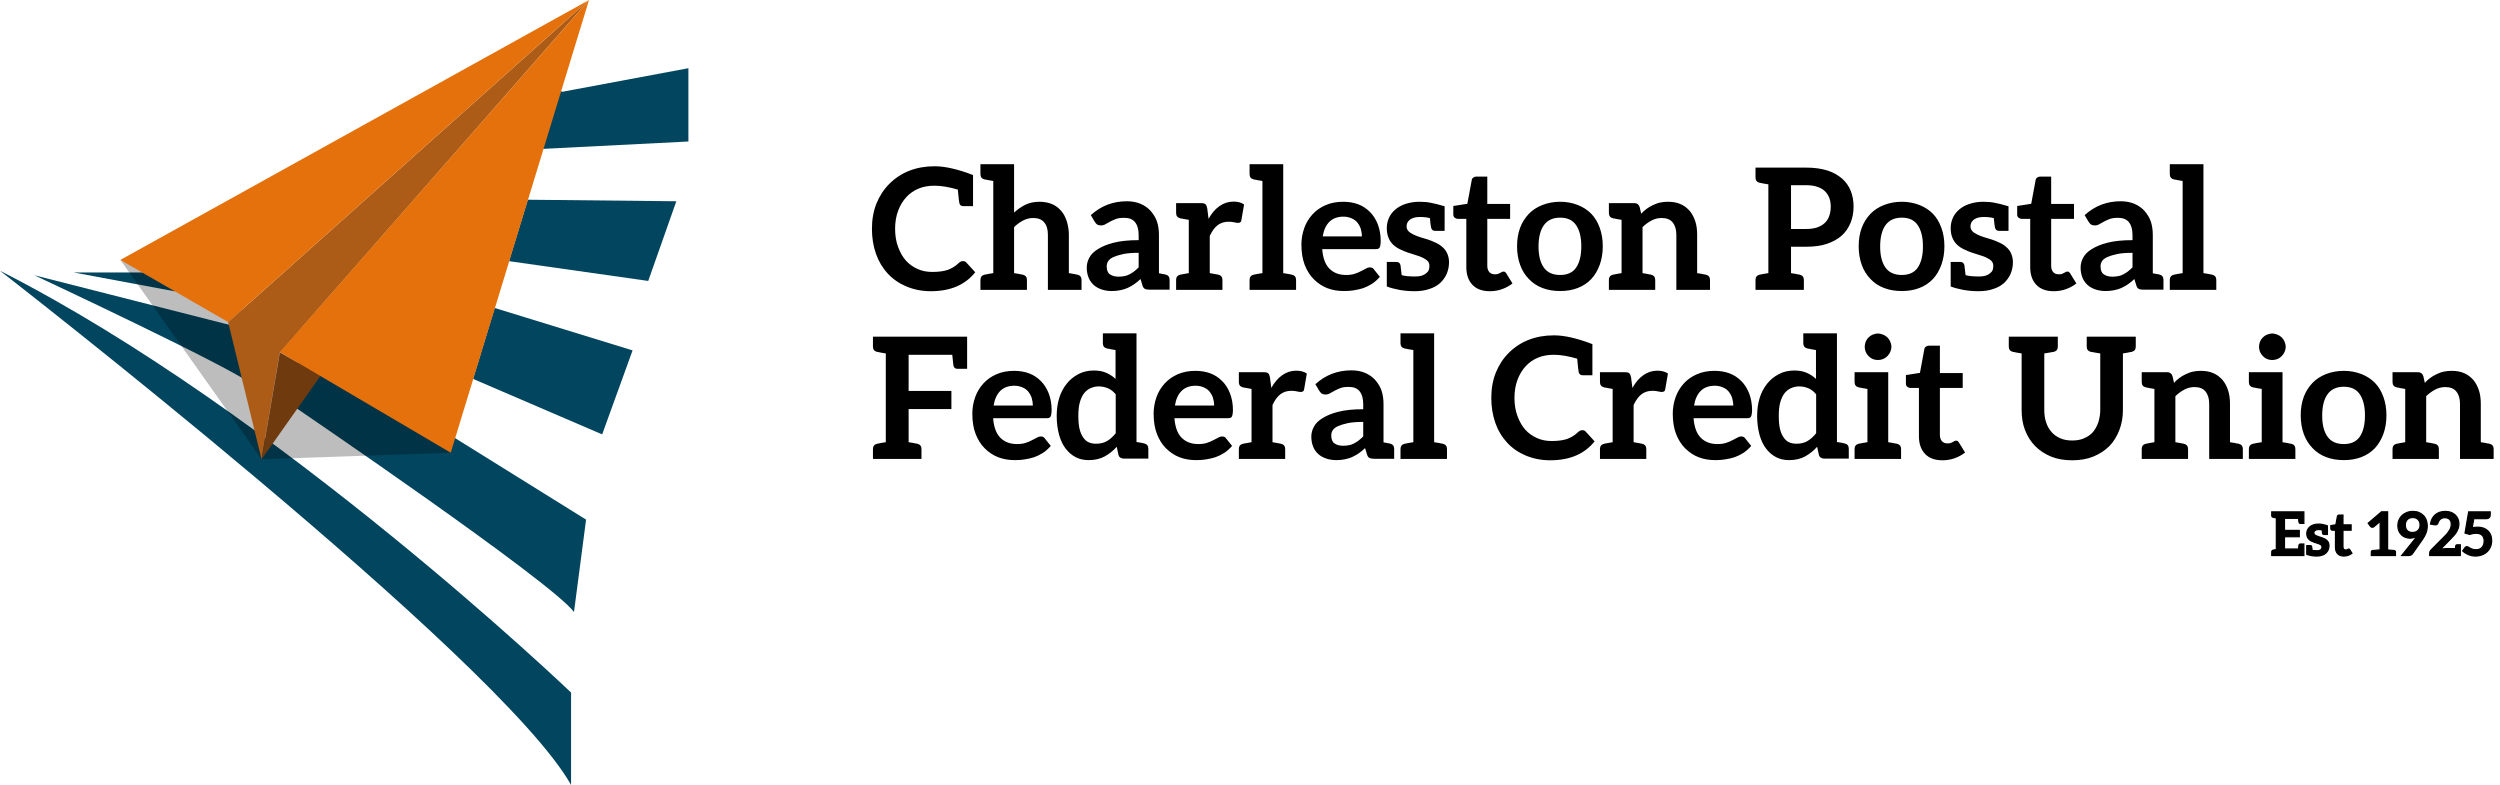 <svg width="207" height="65" viewBox="0 0 207 65" fill="none" xmlns="http://www.w3.org/2000/svg">
<g clip-path="url(#clip0_6001_4036)">
<path d="M11.769 22.561H6.102L14.472 24.123L15.492 22.421L11.769 22.561Z" fill="#01455F"/>
<path d="M46.564 7.599L57 5.648V11.717L44.613 12.342L46.15 7.433" fill="#01455F"/>
<path d="M43.702 16.537L56 16.664L53.673 23.262L42.147 21.624L43.702 16.537Z" fill="#01455F"/>
<path d="M40.959 25.5L52.377 29.013L49.859 35.968L39.168 31.372L40.959 25.5Z" fill="#01455F"/>
<path d="M0 22.421C0 22.421 41.413 54.519 47.284 64.994V57.343C47.284 57.35 23.059 34.119 0 22.421Z" fill="#01455F"/>
<path d="M2.844 22.791C2.844 22.791 19.228 30.454 20.86 31.824C22.492 33.195 20.586 27.304 20.586 27.304L2.844 22.791Z" fill="#01455F"/>
<path d="M24.613 33.845C24.613 33.845 45.696 48.183 47.526 50.675L48.527 43.025L26.787 29.497L24.9 28.777L24.104 33.322L24.613 33.845Z" fill="#01455F"/>
<path opacity="0.26" d="M9.965 21.522L21.663 38.027L37.321 37.485L35.969 32.194L9.965 21.522Z" fill="#010202"/>
<path d="M18.889 26.667L21.655 38.027L23.154 29.217L48.769 0L18.889 26.667Z" fill="#AC5C16"/>
<path d="M23.173 29.185L26.552 31.098L21.662 38.027L23.173 29.185Z" fill="#703A0F"/>
<path d="M18.89 26.667L9.965 21.522L48.77 0" fill="#E4710B"/>
<path d="M23.174 29.16L37.32 37.485L48.77 0L23.174 29.16Z" fill="#E4710B"/>
</g>
<path d="M190.76 43.335H190.47C190.41 43.335 190.372 43.303 190.355 43.24C190.338 43.11 190.327 43.003 190.32 42.92H189.155V43.92H190.38V44.44H189.155V45.46H190.32C190.327 45.377 190.338 45.27 190.355 45.14C190.372 45.077 190.41 45.045 190.47 45.045H190.76V46H188.1V45.705C188.1 45.622 188.142 45.57 188.225 45.55L188.255 45.545C188.265 45.545 188.275 45.543 188.285 45.54C188.298 45.537 188.313 45.533 188.33 45.53L188.48 45.505V42.88L188.33 42.855C188.313 42.852 188.298 42.848 188.285 42.845C188.275 42.842 188.265 42.84 188.255 42.84L188.225 42.835C188.142 42.815 188.1 42.763 188.1 42.68V42.385H190.76V43.335ZM192.786 44.92C192.823 45 192.841 45.088 192.841 45.185C192.841 45.305 192.818 45.42 192.771 45.53C192.724 45.633 192.659 45.723 192.576 45.8C192.486 45.88 192.379 45.938 192.256 45.975C192.136 46.018 191.989 46.04 191.816 46.04C191.666 46.04 191.518 46.027 191.371 46C191.228 45.973 191.104 45.94 191.001 45.9V45.175H191.291C191.351 45.175 191.389 45.207 191.406 45.27C191.413 45.307 191.424 45.405 191.441 45.565C191.531 45.592 191.666 45.605 191.846 45.605C191.916 45.605 191.979 45.597 192.036 45.58C192.093 45.56 192.136 45.537 192.166 45.51C192.206 45.477 192.231 45.445 192.241 45.415C192.254 45.378 192.261 45.338 192.261 45.295C192.261 45.235 192.244 45.187 192.211 45.15C192.181 45.117 192.133 45.083 192.066 45.05C192.003 45.02 191.936 44.995 191.866 44.975L191.631 44.9C191.578 44.883 191.501 44.852 191.401 44.805C191.321 44.768 191.253 44.723 191.196 44.67C191.136 44.617 191.089 44.55 191.056 44.47C191.019 44.387 191.001 44.29 191.001 44.18C191.001 44.073 191.021 43.973 191.061 43.88C191.101 43.787 191.163 43.703 191.246 43.63C191.329 43.557 191.431 43.5 191.551 43.46C191.681 43.417 191.819 43.395 191.966 43.395C192.093 43.395 192.204 43.405 192.301 43.425C192.398 43.442 192.536 43.477 192.716 43.53H192.711V44.255H192.426C192.366 44.255 192.328 44.223 192.311 44.16C192.301 44.117 192.289 44.023 192.276 43.88C192.199 43.857 192.099 43.845 191.976 43.845C191.856 43.845 191.761 43.87 191.691 43.92C191.621 43.97 191.586 44.038 191.586 44.125C191.586 44.175 191.604 44.222 191.641 44.265C191.668 44.295 191.714 44.327 191.781 44.36C191.858 44.397 191.924 44.423 191.981 44.44C192.008 44.447 192.084 44.47 192.211 44.51C192.274 44.53 192.353 44.562 192.446 44.605C192.526 44.642 192.593 44.685 192.646 44.735C192.706 44.785 192.753 44.847 192.786 44.92ZM194.073 46.04C193.849 46.04 193.678 45.977 193.558 45.85C193.438 45.723 193.378 45.55 193.378 45.33V43.9H193.118C193.091 43.9 193.063 43.888 193.033 43.865C193.006 43.845 192.993 43.813 192.993 43.77V43.52L193.408 43.455L193.538 42.755C193.541 42.725 193.556 42.7 193.583 42.68C193.609 42.66 193.641 42.65 193.678 42.65H193.998V43.46H194.673V43.9H193.998V45.29C193.998 45.367 194.018 45.428 194.058 45.475C194.098 45.518 194.151 45.54 194.218 45.54C194.264 45.54 194.296 45.537 194.313 45.53L194.378 45.5L194.433 45.47C194.443 45.463 194.456 45.46 194.473 45.46C194.499 45.46 194.516 45.463 194.523 45.47L194.558 45.51L194.743 45.81C194.656 45.88 194.553 45.937 194.433 45.98C194.319 46.02 194.199 46.04 194.073 46.04ZM198.245 45.585C198.312 45.602 198.345 45.643 198.345 45.71V46H196.345V45.71C196.345 45.643 196.378 45.602 196.445 45.585C196.505 45.575 196.715 45.557 197.075 45.53V43.43C197.075 43.377 197.078 43.29 197.085 43.17L196.565 43.605C196.545 43.625 196.523 43.638 196.5 43.645C196.473 43.652 196.45 43.655 196.43 43.655C196.393 43.655 196.363 43.648 196.34 43.635C196.317 43.622 196.297 43.605 196.28 43.585L196.085 43.32L197.185 42.38H197.695V45.535C197.998 45.558 198.182 45.575 198.245 45.585ZM199.542 44.56C199.419 44.56 199.295 44.537 199.172 44.49C199.045 44.443 198.939 44.378 198.852 44.295C198.755 44.202 198.68 44.093 198.627 43.97C198.57 43.837 198.542 43.687 198.542 43.52C198.542 43.353 198.572 43.2 198.632 43.06C198.695 42.913 198.779 42.79 198.882 42.69C198.995 42.583 199.125 42.5 199.272 42.44C199.432 42.377 199.6 42.345 199.777 42.345C199.97 42.345 200.137 42.373 200.277 42.43C200.417 42.487 200.542 42.57 200.652 42.68C200.759 42.783 200.839 42.908 200.892 43.055C200.949 43.205 200.977 43.365 200.977 43.535C200.977 43.648 200.967 43.755 200.947 43.855C200.924 43.972 200.897 44.068 200.867 44.145C200.837 44.225 200.794 44.315 200.737 44.415C200.697 44.485 200.642 44.573 200.572 44.68L199.742 45.86C199.715 45.897 199.674 45.93 199.617 45.96C199.567 45.987 199.502 46 199.422 46H198.857L199.982 44.6C200.002 44.577 200.029 44.542 200.062 44.495L200.132 44.395C200.045 44.452 199.954 44.492 199.857 44.515C199.757 44.545 199.652 44.56 199.542 44.56ZM200.382 43.475C200.382 43.368 200.369 43.28 200.342 43.21C200.315 43.14 200.272 43.075 200.212 43.015C200.159 42.962 200.094 42.92 200.017 42.89C199.95 42.863 199.867 42.85 199.767 42.85C199.67 42.85 199.585 42.865 199.512 42.895C199.435 42.925 199.372 42.968 199.322 43.025C199.272 43.078 199.232 43.143 199.202 43.22C199.175 43.287 199.162 43.37 199.162 43.47C199.162 43.673 199.214 43.827 199.317 43.93C199.424 44.037 199.572 44.09 199.762 44.09C199.849 44.09 199.937 44.073 200.027 44.04C200.097 44.013 200.162 43.97 200.222 43.91C200.272 43.86 200.312 43.797 200.342 43.72C200.369 43.653 200.382 43.572 200.382 43.475ZM201.179 46V45.795C201.179 45.758 201.188 45.715 201.204 45.665C201.224 45.618 201.253 45.577 201.289 45.54L202.384 44.44L202.474 44.35C202.578 44.237 202.631 44.178 202.634 44.175C202.704 44.088 202.764 44.003 202.814 43.92C202.868 43.83 202.906 43.745 202.929 43.665C202.953 43.585 202.964 43.495 202.964 43.395C202.964 43.302 202.953 43.225 202.929 43.165C202.906 43.105 202.869 43.05 202.819 43C202.773 42.953 202.718 42.92 202.654 42.9C202.578 42.877 202.506 42.865 202.439 42.865C202.293 42.865 202.171 42.903 202.074 42.98C201.981 43.053 201.914 43.153 201.874 43.28C201.854 43.343 201.826 43.388 201.789 43.415C201.753 43.445 201.706 43.46 201.649 43.46C201.636 43.46 201.609 43.457 201.569 43.45L201.244 43.395C201.268 43.222 201.316 43.068 201.389 42.935C201.459 42.805 201.548 42.697 201.654 42.61C201.754 42.523 201.878 42.457 202.024 42.41C202.158 42.367 202.308 42.345 202.474 42.345C202.641 42.345 202.794 42.37 202.934 42.42C203.064 42.467 203.181 42.537 203.284 42.63C203.381 42.717 203.458 42.825 203.514 42.955C203.571 43.085 203.599 43.225 203.599 43.375C203.599 43.505 203.579 43.628 203.539 43.745C203.499 43.858 203.448 43.967 203.384 44.07C203.318 44.18 203.241 44.28 203.154 44.37L202.874 44.665L202.059 45.5C202.106 45.487 202.184 45.468 202.294 45.445C202.394 45.432 202.468 45.425 202.514 45.425H203.314C203.324 45.285 203.331 45.21 203.334 45.2C203.351 45.14 203.389 45.11 203.449 45.11H203.714V46H201.179ZM206.189 42.65C206.189 42.733 206.161 42.803 206.104 42.86C206.048 42.917 205.956 42.945 205.829 42.945H204.829L204.699 43.7C204.856 43.667 205.006 43.65 205.149 43.65C205.333 43.65 205.499 43.678 205.649 43.735C205.789 43.788 205.911 43.867 206.014 43.97C206.114 44.07 206.189 44.187 206.239 44.32C206.286 44.447 206.309 44.592 206.309 44.755C206.309 44.952 206.276 45.127 206.209 45.28C206.136 45.447 206.043 45.582 205.929 45.685C205.803 45.802 205.661 45.888 205.504 45.945C205.331 46.008 205.153 46.04 204.969 46.04C204.846 46.04 204.738 46.028 204.644 46.005C204.534 45.978 204.439 45.947 204.359 45.91C204.263 45.867 204.179 45.822 204.109 45.775C204.046 45.735 203.979 45.682 203.909 45.615L204.099 45.35C204.139 45.293 204.193 45.265 204.259 45.265C204.299 45.265 204.341 45.278 204.384 45.305C204.474 45.362 204.523 45.392 204.529 45.395C204.586 45.425 204.653 45.453 204.729 45.48C204.809 45.507 204.899 45.52 204.999 45.52C205.119 45.52 205.219 45.503 205.299 45.47C205.383 45.437 205.456 45.385 205.519 45.315C205.573 45.255 205.616 45.177 205.649 45.08C205.676 45 205.689 44.9 205.689 44.78C205.689 44.583 205.633 44.43 205.519 44.32C205.406 44.21 205.238 44.155 205.014 44.155C204.834 44.155 204.659 44.187 204.489 44.25L204.104 44.14L204.404 42.385H206.189V42.65Z" fill="black"/>
<path d="M190.76 43.335V43.385H190.81V43.335H190.76ZM190.355 43.24L190.305 43.246L190.307 43.253L190.355 43.24ZM190.32 42.92L190.37 42.916L190.366 42.87H190.32V42.92ZM189.155 42.92V42.87H189.105V42.92H189.155ZM189.155 43.92H189.105V43.97H189.155V43.92ZM190.38 43.92H190.43V43.87H190.38V43.92ZM190.38 44.44V44.49H190.43V44.44H190.38ZM189.155 44.44V44.39H189.105V44.44H189.155ZM189.155 45.46H189.105V45.51H189.155V45.46ZM190.32 45.46V45.51H190.366L190.37 45.464L190.32 45.46ZM190.355 45.14L190.306 45.127L190.305 45.134L190.355 45.14ZM190.76 45.045H190.81V44.995H190.76V45.045ZM190.76 46V46.05H190.81V46H190.76ZM188.1 46H188.05V46.05H188.1V46ZM188.225 45.55L188.217 45.501L188.213 45.501L188.225 45.55ZM188.255 45.545V45.494L188.247 45.496L188.255 45.545ZM188.285 45.54L188.273 45.491L188.269 45.493L188.285 45.54ZM188.33 45.53L188.322 45.481L188.32 45.481L188.33 45.53ZM188.48 45.505L188.488 45.554L188.53 45.547V45.505H188.48ZM188.48 42.88H188.53V42.838L188.488 42.831L188.48 42.88ZM188.33 42.855L188.32 42.904L188.322 42.904L188.33 42.855ZM188.285 42.845L188.269 42.893L188.273 42.894L188.285 42.845ZM188.255 42.84L188.247 42.89H188.255V42.84ZM188.225 42.835L188.213 42.884L188.217 42.884L188.225 42.835ZM188.1 42.385V42.335H188.05V42.385H188.1ZM190.76 42.385H190.81V42.335H190.76V42.385ZM190.76 43.285H190.47V43.385H190.76V43.285ZM190.47 43.285C190.449 43.285 190.437 43.28 190.428 43.273C190.419 43.265 190.41 43.252 190.403 43.227L190.307 43.253C190.317 43.291 190.335 43.325 190.364 43.35C190.394 43.374 190.431 43.385 190.47 43.385V43.285ZM190.405 43.234C190.388 43.104 190.376 42.998 190.37 42.916L190.27 42.924C190.277 43.008 190.289 43.116 190.305 43.246L190.405 43.234ZM190.32 42.87H189.155V42.97H190.32V42.87ZM189.105 42.92V43.92H189.205V42.92H189.105ZM189.155 43.97H190.38V43.87H189.155V43.97ZM190.33 43.92V44.44H190.43V43.92H190.33ZM190.38 44.39H189.155V44.49H190.38V44.39ZM189.105 44.44V45.46H189.205V44.44H189.105ZM189.155 45.51H190.32V45.41H189.155V45.51ZM190.37 45.464C190.376 45.382 190.388 45.276 190.405 45.146L190.305 45.134C190.289 45.264 190.277 45.372 190.27 45.456L190.37 45.464ZM190.403 45.153C190.41 45.128 190.419 45.115 190.428 45.107C190.437 45.1 190.449 45.095 190.47 45.095V44.995C190.431 44.995 190.394 45.005 190.364 45.03C190.335 45.054 190.317 45.089 190.307 45.127L190.403 45.153ZM190.47 45.095H190.76V44.995H190.47V45.095ZM190.71 45.045V46H190.81V45.045H190.71ZM190.76 45.95H188.1V46.05H190.76V45.95ZM188.15 46V45.705H188.05V46H188.15ZM188.15 45.705C188.15 45.672 188.158 45.65 188.17 45.635C188.182 45.62 188.203 45.607 188.237 45.599L188.213 45.501C188.164 45.513 188.122 45.536 188.092 45.572C188.063 45.609 188.05 45.655 188.05 45.705H188.15ZM188.233 45.599L188.263 45.594L188.247 45.496L188.217 45.501L188.233 45.599ZM188.255 45.595C188.271 45.595 188.286 45.592 188.301 45.587L188.269 45.493C188.264 45.494 188.259 45.495 188.255 45.495V45.595ZM188.297 45.589C188.31 45.585 188.324 45.582 188.34 45.579L188.32 45.481C188.303 45.484 188.287 45.488 188.273 45.492L188.297 45.589ZM188.338 45.579L188.488 45.554L188.472 45.456L188.322 45.481L188.338 45.579ZM188.53 45.505V42.88H188.43V45.505H188.53ZM188.488 42.831L188.338 42.806L188.322 42.904L188.472 42.929L188.488 42.831ZM188.34 42.806C188.324 42.803 188.31 42.8 188.297 42.797L188.273 42.894C188.287 42.897 188.303 42.901 188.32 42.904L188.34 42.806ZM188.301 42.798C188.286 42.793 188.271 42.79 188.255 42.79V42.89C188.259 42.89 188.264 42.891 188.269 42.892L188.301 42.798ZM188.263 42.791L188.233 42.786L188.217 42.884L188.247 42.889L188.263 42.791ZM188.237 42.786C188.203 42.778 188.182 42.765 188.17 42.75C188.158 42.735 188.15 42.713 188.15 42.68H188.05C188.05 42.73 188.063 42.776 188.092 42.813C188.122 42.849 188.164 42.872 188.213 42.884L188.237 42.786ZM188.15 42.68V42.385H188.05V42.68H188.15ZM188.1 42.435H190.76V42.335H188.1V42.435ZM190.71 42.385V43.335H190.81V42.385H190.71ZM192.786 44.92L192.741 44.941L192.741 44.941L192.786 44.92ZM192.771 45.53L192.817 45.551L192.817 45.55L192.771 45.53ZM192.576 45.8L192.609 45.837L192.61 45.837L192.576 45.8ZM192.256 45.975L192.242 45.927L192.239 45.928L192.256 45.975ZM191.371 46L191.362 46.049L191.362 46.049L191.371 46ZM191.001 45.9H190.951V45.934L190.983 45.947L191.001 45.9ZM191.001 45.175V45.125H190.951V45.175H191.001ZM191.406 45.27L191.455 45.261L191.454 45.257L191.406 45.27ZM191.441 45.565L191.391 45.57L191.395 45.603L191.427 45.613L191.441 45.565ZM192.036 45.58L192.05 45.628L192.053 45.627L192.036 45.58ZM192.166 45.51L192.134 45.472L192.133 45.473L192.166 45.51ZM192.241 45.415L192.194 45.398L192.194 45.399L192.241 45.415ZM192.211 45.15L192.174 45.183L192.174 45.184L192.211 45.15ZM192.066 45.05L192.088 45.005L192.087 45.005L192.066 45.05ZM191.866 44.975L191.851 45.023L191.852 45.023L191.866 44.975ZM191.631 44.9L191.646 44.852L191.646 44.852L191.631 44.9ZM191.401 44.805L191.422 44.76L191.422 44.76L191.401 44.805ZM191.196 44.67L191.23 44.634L191.229 44.633L191.196 44.67ZM191.056 44.47L191.102 44.451L191.102 44.45L191.056 44.47ZM191.061 43.88L191.015 43.86L191.015 43.86L191.061 43.88ZM191.246 43.63L191.213 43.593L191.213 43.593L191.246 43.63ZM191.551 43.46L191.567 43.507L191.567 43.507L191.551 43.46ZM192.301 43.425L192.291 43.474L192.293 43.474L192.301 43.425ZM192.716 43.53V43.58L192.73 43.482L192.716 43.53ZM192.711 43.53V43.48H192.661V43.53H192.711ZM192.711 44.255V44.305H192.761V44.255H192.711ZM192.311 44.16L192.262 44.171L192.263 44.173L192.311 44.16ZM192.276 43.88L192.326 43.875L192.323 43.842L192.291 43.832L192.276 43.88ZM191.691 43.92L191.72 43.961L191.72 43.961L191.691 43.92ZM191.641 44.265L191.603 44.297L191.604 44.298L191.641 44.265ZM191.781 44.36L191.759 44.405L191.76 44.405L191.781 44.36ZM191.981 44.44L191.967 44.488L191.969 44.489L191.981 44.44ZM192.211 44.51L192.196 44.558L192.196 44.558L192.211 44.51ZM192.446 44.605L192.425 44.65L192.425 44.651L192.446 44.605ZM192.646 44.735L192.612 44.772L192.614 44.773L192.646 44.735ZM192.741 44.941C192.774 45.014 192.791 45.095 192.791 45.185H192.891C192.891 45.082 192.871 44.986 192.832 44.899L192.741 44.941ZM192.791 45.185C192.791 45.298 192.769 45.407 192.725 45.511L192.817 45.55C192.866 45.433 192.891 45.312 192.891 45.185H192.791ZM192.726 45.509C192.682 45.607 192.621 45.691 192.542 45.763L192.61 45.837C192.698 45.756 192.767 45.66 192.817 45.551L192.726 45.509ZM192.543 45.763C192.459 45.837 192.359 45.892 192.242 45.927L192.27 46.023C192.4 45.984 192.513 45.923 192.609 45.837L192.543 45.763ZM192.239 45.928C192.126 45.969 191.986 45.99 191.816 45.99V46.09C191.993 46.09 192.146 46.068 192.273 46.022L192.239 45.928ZM191.816 45.99C191.669 45.99 191.524 45.977 191.38 45.951L191.362 46.049C191.512 46.076 191.663 46.09 191.816 46.09V45.99ZM191.38 45.951C191.239 45.925 191.119 45.892 191.019 45.853L190.983 45.947C191.09 45.988 191.216 46.022 191.362 46.049L191.38 45.951ZM191.051 45.9V45.175H190.951V45.9H191.051ZM191.001 45.225H191.291V45.125H191.001V45.225ZM191.291 45.225C191.312 45.225 191.325 45.23 191.333 45.237C191.342 45.245 191.351 45.258 191.358 45.283L191.454 45.257C191.444 45.219 191.426 45.184 191.397 45.16C191.367 45.136 191.33 45.125 191.291 45.125V45.225ZM191.357 45.279C191.363 45.313 191.375 45.409 191.391 45.57L191.491 45.56C191.474 45.401 191.462 45.3 191.455 45.261L191.357 45.279ZM191.427 45.613C191.524 45.642 191.665 45.655 191.846 45.655V45.555C191.667 45.555 191.538 45.542 191.455 45.517L191.427 45.613ZM191.846 45.655C191.92 45.655 191.988 45.646 192.05 45.628L192.022 45.532C191.971 45.547 191.912 45.555 191.846 45.555V45.655ZM192.053 45.627C192.113 45.606 192.163 45.58 192.199 45.547L192.133 45.473C192.109 45.493 192.073 45.514 192.019 45.533L192.053 45.627ZM192.198 45.548C192.241 45.513 192.274 45.474 192.289 45.431L192.194 45.399C192.188 45.416 192.171 45.441 192.134 45.472L192.198 45.548ZM192.288 45.432C192.304 45.389 192.311 45.343 192.311 45.295H192.211C192.211 45.333 192.205 45.367 192.194 45.398L192.288 45.432ZM192.311 45.295C192.311 45.225 192.291 45.164 192.248 45.116L192.174 45.184C192.197 45.209 192.211 45.245 192.211 45.295H192.311ZM192.248 45.117C192.212 45.077 192.158 45.04 192.088 45.005L192.044 45.095C192.108 45.127 192.15 45.157 192.174 45.183L192.248 45.117ZM192.087 45.005C192.022 44.974 191.952 44.948 191.88 44.927L191.852 45.023C191.92 45.042 191.984 45.066 192.045 45.095L192.087 45.005ZM191.881 44.927L191.646 44.852L191.616 44.948L191.851 45.023L191.881 44.927ZM191.646 44.852C191.596 44.837 191.522 44.806 191.422 44.76L191.38 44.85C191.48 44.897 191.56 44.93 191.616 44.948L191.646 44.852ZM191.422 44.76C191.346 44.725 191.283 44.683 191.23 44.634L191.162 44.706C191.223 44.764 191.296 44.812 191.38 44.85L191.422 44.76ZM191.229 44.633C191.175 44.585 191.133 44.524 191.102 44.451L191.01 44.489C191.046 44.576 191.097 44.649 191.163 44.707L191.229 44.633ZM191.102 44.45C191.069 44.374 191.051 44.285 191.051 44.18H190.951C190.951 44.295 190.97 44.399 191.01 44.49L191.102 44.45ZM191.051 44.18C191.051 44.08 191.07 43.986 191.107 43.9L191.015 43.86C190.972 43.96 190.951 44.067 190.951 44.18H191.051ZM191.107 43.9C191.144 43.814 191.201 43.736 191.279 43.667L191.213 43.593C191.125 43.67 191.058 43.76 191.015 43.86L191.107 43.9ZM191.279 43.667C191.357 43.599 191.452 43.546 191.567 43.507L191.535 43.413C191.41 43.454 191.302 43.514 191.213 43.593L191.279 43.667ZM191.567 43.507C191.691 43.466 191.824 43.445 191.966 43.445V43.345C191.814 43.345 191.671 43.367 191.535 43.413L191.567 43.507ZM191.966 43.445C192.09 43.445 192.198 43.455 192.291 43.474L192.311 43.376C192.21 43.355 192.095 43.345 191.966 43.345V43.445ZM192.293 43.474C192.386 43.49 192.522 43.525 192.702 43.578L192.73 43.482C192.55 43.429 192.409 43.393 192.31 43.376L192.293 43.474ZM192.716 43.48H192.711V43.58H192.716V43.48ZM192.661 43.53V44.255H192.761V43.53H192.661ZM192.711 44.205H192.426V44.305H192.711V44.205ZM192.426 44.205C192.405 44.205 192.393 44.2 192.384 44.193C192.375 44.185 192.366 44.172 192.359 44.147L192.263 44.173C192.273 44.211 192.291 44.245 192.32 44.27C192.35 44.294 192.387 44.305 192.426 44.305V44.205ZM192.36 44.149C192.351 44.109 192.339 44.02 192.326 43.875L192.226 43.885C192.24 44.027 192.251 44.124 192.262 44.171L192.36 44.149ZM192.291 43.832C192.207 43.807 192.102 43.795 191.976 43.795V43.895C192.097 43.895 192.191 43.907 192.262 43.928L192.291 43.832ZM191.976 43.795C191.85 43.795 191.743 43.821 191.662 43.879L191.72 43.961C191.779 43.919 191.863 43.895 191.976 43.895V43.795ZM191.662 43.879C191.579 43.939 191.536 44.022 191.536 44.125H191.636C191.636 44.054 191.663 44.001 191.72 43.961L191.662 43.879ZM191.536 44.125C191.536 44.188 191.56 44.246 191.603 44.297L191.679 44.233C191.649 44.197 191.636 44.162 191.636 44.125H191.536ZM191.604 44.298C191.637 44.336 191.69 44.371 191.759 44.405L191.803 44.315C191.738 44.283 191.699 44.255 191.678 44.232L191.604 44.298ZM191.76 44.405C191.838 44.443 191.907 44.47 191.967 44.488L191.995 44.392C191.942 44.376 191.878 44.351 191.803 44.315L191.76 44.405ZM191.969 44.489C191.994 44.495 192.069 44.517 192.196 44.558L192.226 44.462C192.1 44.422 192.022 44.399 191.993 44.392L191.969 44.489ZM192.196 44.558C192.257 44.577 192.333 44.608 192.425 44.65L192.467 44.56C192.373 44.516 192.292 44.483 192.226 44.462L192.196 44.558ZM192.425 44.651C192.501 44.685 192.563 44.726 192.612 44.772L192.68 44.699C192.622 44.644 192.551 44.598 192.467 44.559L192.425 44.651ZM192.614 44.773C192.668 44.818 192.71 44.874 192.741 44.941L192.832 44.899C192.795 44.819 192.744 44.752 192.678 44.697L192.614 44.773ZM193.558 45.85L193.522 45.884L193.522 45.884L193.558 45.85ZM193.378 43.9H193.428V43.85H193.378V43.9ZM193.033 43.865L193.064 43.825L193.063 43.825L193.033 43.865ZM192.993 43.52L192.985 43.471L192.943 43.477V43.52H192.993ZM193.408 43.455L193.416 43.504L193.451 43.499L193.457 43.464L193.408 43.455ZM193.538 42.755L193.587 42.764L193.588 42.761L193.538 42.755ZM193.998 42.65H194.048V42.6H193.998V42.65ZM193.998 43.46H193.948V43.51H193.998V43.46ZM194.673 43.46H194.723V43.41H194.673V43.46ZM194.673 43.9V43.95H194.723V43.9H194.673ZM193.998 43.9V43.85H193.948V43.9H193.998ZM194.058 45.475L194.02 45.508L194.021 45.509L194.058 45.475ZM194.313 45.53L194.331 45.577L194.334 45.575L194.313 45.53ZM194.378 45.5L194.399 45.545L194.402 45.544L194.378 45.5ZM194.433 45.47L194.457 45.514L194.461 45.512L194.433 45.47ZM194.523 45.47L194.561 45.437L194.558 45.435L194.523 45.47ZM194.558 45.51L194.601 45.483L194.595 45.477L194.558 45.51ZM194.743 45.81L194.774 45.849L194.808 45.821L194.785 45.784L194.743 45.81ZM194.433 45.98L194.449 46.027L194.45 46.027L194.433 45.98ZM194.073 45.99C193.859 45.99 193.702 45.93 193.594 45.816L193.522 45.884C193.653 46.024 193.84 46.09 194.073 46.09V45.99ZM193.594 45.816C193.485 45.7 193.428 45.541 193.428 45.33H193.328C193.328 45.559 193.391 45.746 193.522 45.884L193.594 45.816ZM193.428 45.33V43.9H193.328V45.33H193.428ZM193.378 43.85H193.118V43.95H193.378V43.85ZM193.118 43.85C193.106 43.85 193.088 43.845 193.064 43.825L193.002 43.904C193.037 43.932 193.076 43.95 193.118 43.95V43.85ZM193.063 43.825C193.052 43.817 193.043 43.803 193.043 43.77H192.943C192.943 43.824 192.96 43.873 193.003 43.905L193.063 43.825ZM193.043 43.77V43.52H192.943V43.77H193.043ZM193.001 43.569L193.416 43.504L193.4 43.406L192.985 43.471L193.001 43.569ZM193.457 43.464L193.587 42.764L193.489 42.746L193.359 43.446L193.457 43.464ZM193.588 42.761C193.589 42.746 193.596 42.733 193.613 42.72L193.553 42.64C193.516 42.667 193.493 42.704 193.488 42.749L193.588 42.761ZM193.613 42.72C193.63 42.707 193.651 42.7 193.678 42.7V42.6C193.631 42.6 193.589 42.613 193.553 42.64L193.613 42.72ZM193.678 42.7H193.998V42.6H193.678V42.7ZM193.948 42.65V43.46H194.048V42.65H193.948ZM193.998 43.51H194.673V43.41H193.998V43.51ZM194.623 43.46V43.9H194.723V43.46H194.623ZM194.673 43.85H193.998V43.95H194.673V43.85ZM193.948 43.9V45.29H194.048V43.9H193.948ZM193.948 45.29C193.948 45.376 193.97 45.45 194.02 45.508L194.096 45.443C194.065 45.407 194.048 45.358 194.048 45.29H193.948ZM194.021 45.509C194.072 45.564 194.139 45.59 194.218 45.59V45.49C194.163 45.49 194.124 45.473 194.095 45.441L194.021 45.509ZM194.218 45.59C194.264 45.59 194.305 45.587 194.331 45.576L194.294 45.484C194.288 45.486 194.265 45.49 194.218 45.49V45.59ZM194.334 45.575L194.399 45.545L194.357 45.455L194.292 45.485L194.334 45.575ZM194.402 45.544L194.457 45.514L194.409 45.426L194.354 45.456L194.402 45.544ZM194.461 45.512C194.46 45.512 194.462 45.51 194.473 45.51V45.41C194.45 45.41 194.426 45.414 194.405 45.428L194.461 45.512ZM194.473 45.51C194.484 45.51 194.492 45.511 194.496 45.511C194.497 45.512 194.497 45.512 194.496 45.512C194.495 45.511 194.492 45.509 194.487 45.505L194.558 45.435C194.544 45.421 194.526 45.416 194.515 45.413C194.502 45.411 194.488 45.41 194.473 45.41V45.51ZM194.485 45.503L194.52 45.543L194.595 45.477L194.56 45.437L194.485 45.503ZM194.515 45.536L194.7 45.836L194.785 45.784L194.6 45.484L194.515 45.536ZM194.711 45.771C194.63 45.837 194.531 45.891 194.416 45.933L194.45 46.027C194.574 45.982 194.683 45.923 194.774 45.849L194.711 45.771ZM194.416 45.933C194.308 45.971 194.194 45.99 194.073 45.99V46.09C194.205 46.09 194.33 46.069 194.449 46.027L194.416 45.933ZM198.245 45.585L198.257 45.536L198.253 45.536L198.245 45.585ZM198.345 46V46.05H198.395V46H198.345ZM196.345 46H196.295V46.05H196.345V46ZM196.445 45.585L196.437 45.535L196.433 45.536L196.445 45.585ZM197.075 45.53L197.079 45.58L197.125 45.576V45.53H197.075ZM197.085 43.17L197.135 43.173L197.141 43.058L197.053 43.132L197.085 43.17ZM196.565 43.605L196.533 43.566L196.53 43.57L196.565 43.605ZM196.5 43.645L196.512 43.694L196.514 43.693L196.5 43.645ZM196.34 43.635L196.315 43.678L196.315 43.678L196.34 43.635ZM196.28 43.585L196.24 43.615L196.242 43.617L196.28 43.585ZM196.085 43.32L196.053 43.282L196.017 43.312L196.045 43.35L196.085 43.32ZM197.185 42.38V42.33H197.167L197.153 42.342L197.185 42.38ZM197.695 42.38H197.745V42.33H197.695V42.38ZM197.695 45.535H197.645V45.581L197.691 45.585L197.695 45.535ZM198.233 45.633C198.259 45.64 198.273 45.65 198.281 45.66C198.289 45.67 198.295 45.685 198.295 45.71H198.395C198.395 45.668 198.385 45.629 198.359 45.597C198.334 45.566 198.298 45.547 198.257 45.536L198.233 45.633ZM198.295 45.71V46H198.395V45.71H198.295ZM198.345 45.95H196.345V46.05H198.345V45.95ZM196.395 46V45.71H196.295V46H196.395ZM196.395 45.71C196.395 45.685 196.401 45.67 196.409 45.66C196.417 45.65 196.431 45.64 196.457 45.633L196.433 45.536C196.392 45.547 196.356 45.566 196.331 45.597C196.306 45.629 196.295 45.668 196.295 45.71H196.395ZM196.453 45.634C196.511 45.625 196.717 45.607 197.079 45.58L197.071 45.48C196.713 45.507 196.5 45.525 196.437 45.536L196.453 45.634ZM197.125 45.53V43.43H197.025V45.53H197.125ZM197.125 43.43C197.125 43.378 197.128 43.293 197.135 43.173L197.035 43.167C197.029 43.287 197.025 43.375 197.025 43.43H197.125ZM197.053 43.132L196.533 43.567L196.597 43.643L197.117 43.208L197.053 43.132ZM196.53 43.57C196.515 43.585 196.5 43.593 196.486 43.597L196.514 43.693C196.547 43.684 196.576 43.665 196.601 43.64L196.53 43.57ZM196.488 43.596C196.464 43.602 196.445 43.605 196.43 43.605V43.705C196.455 43.705 196.483 43.701 196.512 43.694L196.488 43.596ZM196.43 43.605C196.399 43.605 196.378 43.599 196.365 43.592L196.315 43.678C196.348 43.697 196.388 43.705 196.43 43.705V43.605ZM196.365 43.592C196.347 43.581 196.331 43.568 196.319 43.553L196.242 43.617C196.262 43.642 196.287 43.662 196.315 43.678L196.365 43.592ZM196.32 43.555L196.125 43.29L196.045 43.35L196.24 43.615L196.32 43.555ZM196.118 43.358L197.218 42.418L197.153 42.342L196.053 43.282L196.118 43.358ZM197.185 42.43H197.695V42.33H197.185V42.43ZM197.645 42.38V45.535H197.745V42.38H197.645ZM197.691 45.585C197.996 45.608 198.176 45.625 198.237 45.634L198.253 45.536C198.187 45.525 198.001 45.508 197.699 45.485L197.691 45.585ZM199.172 44.49L199.19 44.443L199.189 44.443L199.172 44.49ZM198.852 44.295L198.817 44.331L198.817 44.331L198.852 44.295ZM198.627 43.97L198.581 43.99L198.581 43.99L198.627 43.97ZM198.632 43.06L198.586 43.04L198.586 43.04L198.632 43.06ZM198.882 42.69L198.848 42.654L198.847 42.654L198.882 42.69ZM199.272 42.44L199.254 42.394L199.253 42.394L199.272 42.44ZM200.277 42.43L200.296 42.384L200.296 42.384L200.277 42.43ZM200.652 42.68L200.617 42.715L200.617 42.716L200.652 42.68ZM200.892 43.055L200.845 43.072L200.845 43.073L200.892 43.055ZM200.947 43.855L200.996 43.865L200.996 43.865L200.947 43.855ZM200.867 44.145L200.821 44.127L200.82 44.127L200.867 44.145ZM200.737 44.415L200.781 44.44L200.781 44.44L200.737 44.415ZM200.572 44.68L200.613 44.709L200.614 44.707L200.572 44.68ZM199.742 45.86L199.783 45.889L199.783 45.889L199.742 45.86ZM199.617 45.96L199.594 45.916L199.594 45.916L199.617 45.96ZM198.857 46L198.818 45.969L198.753 46.05H198.857V46ZM199.982 44.6L199.944 44.567L199.943 44.569L199.982 44.6ZM200.062 44.495L200.103 44.524L200.103 44.524L200.062 44.495ZM200.132 44.395L200.173 44.424L200.105 44.353L200.132 44.395ZM199.857 44.515L199.845 44.466L199.843 44.467L199.857 44.515ZM200.342 43.21L200.389 43.192L200.389 43.192L200.342 43.21ZM200.212 43.015L200.177 43.05L200.177 43.05L200.212 43.015ZM200.017 42.89L199.999 42.936L199.999 42.937L200.017 42.89ZM199.512 42.895L199.53 42.942L199.531 42.941L199.512 42.895ZM199.322 43.025L199.359 43.059L199.36 43.058L199.322 43.025ZM199.202 43.22L199.249 43.239L199.249 43.238L199.202 43.22ZM199.317 43.93L199.353 43.895L199.353 43.895L199.317 43.93ZM200.027 44.04L200.045 44.087L200.045 44.087L200.027 44.04ZM200.222 43.91L200.187 43.875L200.187 43.875L200.222 43.91ZM200.342 43.72L200.296 43.701L200.296 43.702L200.342 43.72ZM199.542 44.51C199.425 44.51 199.308 44.488 199.19 44.443L199.154 44.537C199.283 44.585 199.412 44.61 199.542 44.61V44.51ZM199.189 44.443C199.068 44.398 198.968 44.337 198.887 44.259L198.817 44.331C198.91 44.42 199.023 44.488 199.155 44.537L199.189 44.443ZM198.887 44.259C198.795 44.17 198.724 44.067 198.673 43.95L198.581 43.99C198.637 44.119 198.716 44.233 198.817 44.331L198.887 44.259ZM198.673 43.95C198.619 43.824 198.592 43.681 198.592 43.52H198.492C198.492 43.692 198.521 43.849 198.581 43.99L198.673 43.95ZM198.592 43.52C198.592 43.359 198.621 43.213 198.678 43.08L198.586 43.04C198.523 43.187 198.492 43.347 198.492 43.52H198.592ZM198.678 43.08C198.739 42.938 198.819 42.821 198.917 42.726L198.847 42.654C198.739 42.759 198.652 42.888 198.586 43.04L198.678 43.08ZM198.916 42.726C199.025 42.624 199.15 42.544 199.291 42.486L199.253 42.394C199.101 42.456 198.966 42.543 198.848 42.654L198.916 42.726ZM199.291 42.486C199.445 42.425 199.607 42.395 199.777 42.395V42.295C199.594 42.295 199.42 42.328 199.254 42.394L199.291 42.486ZM199.777 42.395C199.966 42.395 200.126 42.423 200.258 42.476L200.296 42.384C200.149 42.324 199.975 42.295 199.777 42.295V42.395ZM200.258 42.476C200.392 42.53 200.511 42.61 200.617 42.715L200.688 42.645C200.573 42.53 200.442 42.443 200.296 42.384L200.258 42.476ZM200.617 42.716C200.718 42.814 200.794 42.932 200.845 43.072L200.939 43.038C200.883 42.885 200.799 42.753 200.687 42.644L200.617 42.716ZM200.845 43.073C200.9 43.217 200.927 43.371 200.927 43.535H201.027C201.027 43.359 200.998 43.193 200.939 43.037L200.845 43.073ZM200.927 43.535C200.927 43.645 200.917 43.749 200.898 43.845L200.996 43.865C201.017 43.761 201.027 43.651 201.027 43.535H200.927ZM200.898 43.845C200.875 43.96 200.849 44.054 200.821 44.127L200.914 44.163C200.945 44.083 200.972 43.983 200.996 43.865L200.898 43.845ZM200.82 44.127C200.792 44.204 200.749 44.292 200.694 44.39L200.781 44.44C200.838 44.338 200.883 44.246 200.914 44.163L200.82 44.127ZM200.694 44.39C200.654 44.459 200.6 44.546 200.53 44.653L200.614 44.707C200.684 44.6 200.74 44.511 200.781 44.44L200.694 44.39ZM200.531 44.651L199.701 45.831L199.783 45.889L200.613 44.709L200.531 44.651ZM199.702 45.831C199.681 45.859 199.646 45.888 199.594 45.916L199.641 46.004C199.701 45.972 199.75 45.934 199.783 45.889L199.702 45.831ZM199.594 45.916C199.553 45.937 199.497 45.95 199.422 45.95V46.05C199.507 46.05 199.581 46.036 199.641 46.004L199.594 45.916ZM199.422 45.95H198.857V46.05H199.422V45.95ZM198.896 46.031L200.021 44.631L199.943 44.569L198.818 45.969L198.896 46.031ZM200.02 44.633C200.042 44.608 200.069 44.571 200.103 44.524L200.021 44.466C199.988 44.512 199.963 44.546 199.944 44.568L200.02 44.633ZM200.103 44.524L200.173 44.424L200.091 44.366L200.021 44.466L200.103 44.524ZM200.105 44.353C200.023 44.407 199.936 44.444 199.845 44.466L199.869 44.564C199.971 44.539 200.068 44.496 200.16 44.437L200.105 44.353ZM199.843 44.467C199.748 44.496 199.648 44.51 199.542 44.51V44.61C199.657 44.61 199.767 44.594 199.872 44.563L199.843 44.467ZM200.432 43.475C200.432 43.365 200.418 43.27 200.389 43.192L200.295 43.228C200.319 43.29 200.332 43.372 200.332 43.475H200.432ZM200.389 43.192C200.359 43.115 200.312 43.044 200.248 42.98L200.177 43.05C200.232 43.106 200.272 43.165 200.295 43.228L200.389 43.192ZM200.248 42.98C200.189 42.921 200.118 42.876 200.035 42.843L199.999 42.937C200.07 42.964 200.129 43.002 200.177 43.05L200.248 42.98ZM200.036 42.844C199.961 42.814 199.871 42.8 199.767 42.8V42.9C199.863 42.9 199.94 42.913 199.999 42.936L200.036 42.844ZM199.767 42.8C199.665 42.8 199.574 42.816 199.493 42.849L199.531 42.941C199.597 42.914 199.676 42.9 199.767 42.9V42.8ZM199.494 42.848C199.411 42.881 199.34 42.929 199.285 42.992L199.36 43.058C199.404 43.008 199.46 42.969 199.53 42.942L199.494 42.848ZM199.286 42.991C199.231 43.049 199.188 43.12 199.156 43.202L199.249 43.238C199.277 43.167 199.313 43.107 199.359 43.059L199.286 42.991ZM199.156 43.201C199.126 43.276 199.112 43.366 199.112 43.47H199.212C199.212 43.374 199.225 43.297 199.249 43.239L199.156 43.201ZM199.112 43.47C199.112 43.681 199.166 43.849 199.282 43.965L199.353 43.895C199.262 43.804 199.212 43.665 199.212 43.47H199.112ZM199.282 43.965C199.4 44.084 199.563 44.14 199.762 44.14V44.04C199.582 44.04 199.448 43.99 199.353 43.895L199.282 43.965ZM199.762 44.14C199.855 44.14 199.95 44.122 200.045 44.087L200.01 43.993C199.925 44.025 199.842 44.04 199.762 44.04V44.14ZM200.045 44.087C200.122 44.057 200.193 44.01 200.258 43.945L200.187 43.875C200.131 43.93 200.072 43.969 200.009 43.993L200.045 44.087ZM200.258 43.945C200.313 43.89 200.357 43.82 200.389 43.738L200.296 43.702C200.268 43.773 200.231 43.83 200.187 43.875L200.258 43.945ZM200.389 43.739C200.418 43.664 200.432 43.576 200.432 43.475H200.332C200.332 43.567 200.319 43.642 200.296 43.701L200.389 43.739ZM201.179 46H201.129V46.05H201.179V46ZM201.204 45.665L201.158 45.645L201.157 45.649L201.204 45.665ZM201.289 45.54L201.325 45.575L201.325 45.575L201.289 45.54ZM202.384 44.44L202.349 44.405L202.349 44.405L202.384 44.44ZM202.474 44.35L202.51 44.385L202.511 44.384L202.474 44.35ZM202.634 44.175L202.67 44.211L202.673 44.206L202.634 44.175ZM202.814 43.92L202.857 43.946L202.857 43.946L202.814 43.92ZM202.929 43.665L202.977 43.679L202.977 43.679L202.929 43.665ZM202.819 43L202.784 43.035L202.819 43ZM202.654 42.9L202.669 42.852L202.669 42.852L202.654 42.9ZM202.074 42.98L202.105 43.019L202.105 43.019L202.074 42.98ZM201.874 43.28L201.827 43.265L201.827 43.265L201.874 43.28ZM201.789 43.415L201.76 43.374L201.758 43.376L201.789 43.415ZM201.569 43.45L201.561 43.499L201.561 43.499L201.569 43.45ZM201.244 43.395L201.195 43.388L201.188 43.436L201.236 43.444L201.244 43.395ZM201.389 42.935L201.433 42.959L201.433 42.959L201.389 42.935ZM201.654 42.61L201.686 42.649L201.687 42.648L201.654 42.61ZM202.024 42.41L202.039 42.458L202.04 42.458L202.024 42.41ZM202.934 42.42L202.951 42.373L202.951 42.373L202.934 42.42ZM203.284 42.63L203.251 42.667L203.251 42.667L203.284 42.63ZM203.539 43.745L203.586 43.762L203.587 43.761L203.539 43.745ZM203.384 44.07L203.342 44.044L203.342 44.044L203.384 44.07ZM203.154 44.37L203.118 44.335L203.118 44.336L203.154 44.37ZM202.874 44.665L202.91 44.7L202.911 44.699L202.874 44.665ZM202.059 45.5L202.024 45.465L201.892 45.6L202.073 45.548L202.059 45.5ZM202.294 45.445L202.288 45.395L202.284 45.396L202.294 45.445ZM203.314 45.425V45.475H203.361L203.364 45.429L203.314 45.425ZM203.334 45.2L203.382 45.216L203.383 45.213L203.334 45.2ZM203.714 45.11H203.764V45.06H203.714V45.11ZM203.714 46V46.05H203.764V46H203.714ZM201.229 46V45.795H201.129V46H201.229ZM201.229 45.795C201.229 45.766 201.236 45.728 201.252 45.681L201.157 45.649C201.139 45.702 201.129 45.751 201.129 45.795H201.229ZM201.25 45.685C201.268 45.644 201.292 45.608 201.325 45.575L201.254 45.505C201.213 45.546 201.181 45.593 201.158 45.645L201.25 45.685ZM201.325 45.575L202.42 44.475L202.349 44.405L201.254 45.505L201.325 45.575ZM202.42 44.475L202.51 44.385L202.439 44.315L202.349 44.405L202.42 44.475ZM202.511 44.384C202.563 44.327 202.602 44.284 202.629 44.255C202.642 44.24 202.652 44.229 202.659 44.222C202.667 44.213 202.67 44.21 202.67 44.21L202.599 44.14C202.595 44.144 202.54 44.204 202.437 44.316L202.511 44.384ZM202.673 44.206C202.744 44.118 202.806 44.031 202.857 43.946L202.771 43.894C202.723 43.975 202.664 44.059 202.595 44.144L202.673 44.206ZM202.857 43.946C202.912 43.853 202.953 43.764 202.977 43.679L202.881 43.651C202.859 43.726 202.823 43.807 202.771 43.895L202.857 43.946ZM202.977 43.679C203.002 43.594 203.014 43.499 203.014 43.395H202.914C202.914 43.491 202.903 43.576 202.881 43.651L202.977 43.679ZM203.014 43.395C203.014 43.298 203.002 43.215 202.976 43.147L202.883 43.183C202.903 43.235 202.914 43.305 202.914 43.395H203.014ZM202.976 43.147C202.95 43.08 202.909 43.019 202.855 42.965L202.784 43.035C202.83 43.081 202.862 43.13 202.883 43.183L202.976 43.147ZM202.855 42.965C202.802 42.912 202.74 42.875 202.669 42.852L202.639 42.948C202.695 42.965 202.743 42.994 202.784 43.035L202.855 42.965ZM202.669 42.852C202.588 42.828 202.512 42.815 202.439 42.815V42.915C202.5 42.915 202.567 42.926 202.64 42.948L202.669 42.852ZM202.439 42.815C202.284 42.815 202.15 42.856 202.043 42.941L202.105 43.019C202.192 42.951 202.302 42.915 202.439 42.915V42.815ZM202.043 42.941C201.941 43.021 201.869 43.13 201.827 43.265L201.922 43.295C201.959 43.177 202.021 43.086 202.105 43.019L202.043 42.941ZM201.827 43.265C201.808 43.323 201.785 43.356 201.76 43.375L201.819 43.455C201.867 43.42 201.9 43.364 201.922 43.295L201.827 43.265ZM201.758 43.376C201.732 43.398 201.697 43.41 201.649 43.41V43.51C201.715 43.51 201.774 43.492 201.821 43.454L201.758 43.376ZM201.649 43.41C201.641 43.41 201.618 43.407 201.578 43.401L201.561 43.499C201.6 43.506 201.631 43.51 201.649 43.51V43.41ZM201.578 43.401L201.253 43.346L201.236 43.444L201.561 43.499L201.578 43.401ZM201.294 43.402C201.317 43.233 201.363 43.086 201.433 42.959L201.346 42.911C201.269 43.05 201.219 43.21 201.195 43.388L201.294 43.402ZM201.433 42.959C201.5 42.834 201.585 42.731 201.686 42.649L201.623 42.571C201.511 42.662 201.418 42.776 201.345 42.911L201.433 42.959ZM201.687 42.648C201.781 42.566 201.898 42.503 202.039 42.458L202.009 42.362C201.857 42.411 201.727 42.48 201.622 42.572L201.687 42.648ZM202.04 42.458C202.167 42.416 202.312 42.395 202.474 42.395V42.295C202.303 42.295 202.148 42.317 202.009 42.362L202.04 42.458ZM202.474 42.395C202.636 42.395 202.784 42.419 202.918 42.467L202.951 42.373C202.805 42.321 202.646 42.295 202.474 42.295V42.395ZM202.917 42.467C203.041 42.511 203.152 42.578 203.251 42.667L203.318 42.593C203.21 42.495 203.087 42.422 202.951 42.373L202.917 42.467ZM203.251 42.667C203.342 42.749 203.414 42.851 203.469 42.975L203.56 42.935C203.501 42.799 203.42 42.685 203.318 42.593L203.251 42.667ZM203.469 42.975C203.522 43.098 203.549 43.231 203.549 43.375H203.649C203.649 43.218 203.62 43.072 203.56 42.935L203.469 42.975ZM203.549 43.375C203.549 43.5 203.53 43.618 203.492 43.729L203.587 43.761C203.629 43.639 203.649 43.51 203.649 43.375H203.549ZM203.492 43.728C203.453 43.838 203.403 43.944 203.342 44.044L203.427 44.096C203.492 43.99 203.545 43.878 203.586 43.762L203.492 43.728ZM203.342 44.044C203.277 44.151 203.202 44.248 203.118 44.335L203.19 44.405C203.28 44.312 203.359 44.209 203.427 44.096L203.342 44.044ZM203.118 44.336L202.838 44.631L202.911 44.699L203.191 44.404L203.118 44.336ZM202.839 44.63L202.024 45.465L202.095 45.535L202.91 44.7L202.839 44.63ZM202.073 45.548C202.118 45.535 202.195 45.517 202.305 45.494L202.284 45.396C202.174 45.419 202.094 45.438 202.046 45.452L202.073 45.548ZM202.301 45.495C202.401 45.481 202.471 45.475 202.514 45.475V45.375C202.464 45.375 202.388 45.382 202.288 45.395L202.301 45.495ZM202.514 45.475H203.314V45.375H202.514V45.475ZM203.364 45.429C203.369 45.359 203.373 45.305 203.377 45.268C203.378 45.25 203.38 45.236 203.381 45.225C203.381 45.221 203.382 45.217 203.382 45.215C203.383 45.211 203.383 45.213 203.382 45.216L203.287 45.184C203.285 45.19 203.284 45.196 203.284 45.199C203.283 45.203 203.282 45.208 203.282 45.214C203.28 45.225 203.279 45.24 203.277 45.259C203.274 45.297 203.269 45.351 203.264 45.421L203.364 45.429ZM203.383 45.213C203.389 45.191 203.398 45.179 203.406 45.172C203.415 45.165 203.428 45.16 203.449 45.16V45.06C203.411 45.06 203.375 45.07 203.345 45.093C203.315 45.116 203.297 45.149 203.286 45.187L203.383 45.213ZM203.449 45.16H203.714V45.06H203.449V45.16ZM203.664 45.11V46H203.764V45.11H203.664ZM203.714 45.95H201.179V46.05H203.714V45.95ZM206.104 42.86L206.069 42.825L206.069 42.825L206.104 42.86ZM204.829 42.945V42.895H204.787L204.78 42.937L204.829 42.945ZM204.699 43.7L204.65 43.691L204.637 43.764L204.71 43.749L204.699 43.7ZM205.649 43.735L205.667 43.688L205.667 43.688L205.649 43.735ZM206.239 44.32L206.286 44.303L206.286 44.302L206.239 44.32ZM206.209 45.28L206.255 45.3L206.255 45.3L206.209 45.28ZM205.929 45.685L205.896 45.648L205.895 45.648L205.929 45.685ZM205.504 45.945L205.487 45.898L205.487 45.898L205.504 45.945ZM204.644 46.005L204.656 45.956L204.656 45.956L204.644 46.005ZM204.359 45.91L204.38 45.864L204.38 45.864L204.359 45.91ZM204.109 45.775L204.137 45.733L204.136 45.733L204.109 45.775ZM203.909 45.615L203.869 45.586L203.843 45.621L203.875 45.651L203.909 45.615ZM204.099 45.35L204.14 45.379L204.14 45.379L204.099 45.35ZM204.384 45.305L204.411 45.263L204.411 45.262L204.384 45.305ZM204.529 45.395L204.553 45.351L204.552 45.35L204.529 45.395ZM204.729 45.48L204.713 45.527L204.713 45.527L204.729 45.48ZM205.299 45.47L205.281 45.424L205.28 45.424L205.299 45.47ZM205.519 45.315L205.556 45.349L205.557 45.348L205.519 45.315ZM205.649 45.08L205.697 45.096L205.697 45.096L205.649 45.08ZM205.519 44.32L205.554 44.284L205.554 44.284L205.519 44.32ZM204.489 44.25L204.476 44.298L204.491 44.303L204.507 44.297L204.489 44.25ZM204.104 44.14L204.055 44.132L204.047 44.176L204.091 44.188L204.104 44.14ZM204.404 42.385V42.335H204.362L204.355 42.377L204.404 42.385ZM206.189 42.385H206.239V42.335H206.189V42.385ZM206.139 42.65C206.139 42.721 206.116 42.778 206.069 42.825L206.14 42.895C206.206 42.829 206.239 42.746 206.239 42.65H206.139ZM206.069 42.825C206.026 42.868 205.95 42.895 205.829 42.895V42.995C205.962 42.995 206.069 42.966 206.14 42.895L206.069 42.825ZM205.829 42.895H204.829V42.995H205.829V42.895ZM204.78 42.937L204.65 43.691L204.749 43.709L204.879 42.953L204.78 42.937ZM204.71 43.749C204.863 43.716 205.01 43.7 205.149 43.7V43.6C205.002 43.6 204.849 43.617 204.689 43.651L204.71 43.749ZM205.149 43.7C205.327 43.7 205.488 43.727 205.632 43.782L205.667 43.688C205.511 43.629 205.338 43.6 205.149 43.6V43.7ZM205.631 43.782C205.765 43.833 205.881 43.907 205.979 44.005L206.05 43.935C205.941 43.826 205.814 43.744 205.667 43.688L205.631 43.782ZM205.979 44.005C206.074 44.1 206.145 44.211 206.192 44.338L206.286 44.302C206.234 44.163 206.155 44.04 206.05 43.935L205.979 44.005ZM206.192 44.337C206.237 44.457 206.259 44.596 206.259 44.755H206.359C206.359 44.587 206.335 44.436 206.286 44.303L206.192 44.337ZM206.259 44.755C206.259 44.946 206.227 45.114 206.163 45.26L206.255 45.3C206.325 45.139 206.359 44.957 206.359 44.755H206.259ZM206.164 45.26C206.092 45.421 206.003 45.55 205.896 45.648L205.963 45.722C206.082 45.613 206.179 45.472 206.255 45.3L206.164 45.26ZM205.895 45.648C205.773 45.761 205.637 45.844 205.487 45.898L205.521 45.992C205.684 45.933 205.832 45.843 205.963 45.722L205.895 45.648ZM205.487 45.898C205.319 45.959 205.147 45.99 204.969 45.99V46.09C205.159 46.09 205.343 46.057 205.521 45.992L205.487 45.898ZM204.969 45.99C204.849 45.99 204.745 45.979 204.656 45.956L204.632 46.053C204.73 46.078 204.843 46.09 204.969 46.09V45.99ZM204.656 45.956C204.548 45.93 204.457 45.9 204.38 45.864L204.338 45.956C204.422 45.994 204.52 46.026 204.633 46.054L204.656 45.956ZM204.38 45.864C204.285 45.822 204.204 45.778 204.137 45.733L204.082 45.817C204.154 45.865 204.24 45.911 204.339 45.956L204.38 45.864ZM204.136 45.733C204.076 45.695 204.012 45.644 203.944 45.579L203.875 45.651C203.947 45.719 204.016 45.775 204.083 45.817L204.136 45.733ZM203.95 45.644L204.14 45.379L204.059 45.321L203.869 45.586L203.95 45.644ZM204.14 45.379C204.171 45.335 204.21 45.315 204.259 45.315V45.215C204.176 45.215 204.107 45.252 204.058 45.321L204.14 45.379ZM204.259 45.315C204.288 45.315 204.321 45.325 204.358 45.348L204.411 45.262C204.361 45.232 204.311 45.215 204.259 45.215V45.315ZM204.358 45.347C204.403 45.376 204.437 45.397 204.462 45.413C204.484 45.427 204.501 45.437 204.507 45.44L204.552 45.35C204.552 45.351 204.55 45.349 204.542 45.345C204.536 45.341 204.526 45.335 204.514 45.328C204.49 45.313 204.456 45.291 204.411 45.263L204.358 45.347ZM204.506 45.439C204.565 45.471 204.634 45.5 204.713 45.527L204.746 45.433C204.671 45.407 204.607 45.379 204.553 45.351L204.506 45.439ZM204.713 45.527C204.799 45.556 204.895 45.57 204.999 45.57V45.47C204.904 45.47 204.819 45.457 204.745 45.433L204.713 45.527ZM204.999 45.57C205.124 45.57 205.231 45.553 205.319 45.516L205.28 45.424C205.208 45.454 205.115 45.47 204.999 45.47V45.57ZM205.318 45.516C205.409 45.48 205.488 45.424 205.556 45.349L205.482 45.282C205.424 45.346 205.357 45.393 205.281 45.424L205.318 45.516ZM205.557 45.348C205.615 45.282 205.662 45.198 205.697 45.096L205.602 45.064C205.57 45.156 205.53 45.228 205.482 45.282L205.557 45.348ZM205.697 45.096C205.726 45.009 205.739 44.903 205.739 44.78H205.639C205.639 44.897 205.626 44.991 205.602 45.064L205.697 45.096ZM205.739 44.78C205.739 44.573 205.679 44.406 205.554 44.284L205.484 44.356C205.586 44.454 205.639 44.593 205.639 44.78H205.739ZM205.554 44.284C205.428 44.162 205.245 44.105 205.014 44.105V44.205C205.23 44.205 205.384 44.258 205.484 44.356L205.554 44.284ZM205.014 44.105C204.828 44.105 204.647 44.138 204.472 44.203L204.507 44.297C204.671 44.236 204.84 44.205 205.014 44.205V44.105ZM204.503 44.202L204.118 44.092L204.091 44.188L204.476 44.298L204.503 44.202ZM204.154 44.148L204.454 42.393L204.355 42.377L204.055 44.132L204.154 44.148ZM204.404 42.435H206.189V42.335H204.404V42.435ZM206.139 42.385V42.65H206.239V42.385H206.139Z" fill="black"/>
<path d="M79.756 17.07C79.588 17.07 79.481 16.986 79.434 16.818C79.406 16.697 79.364 16.323 79.308 15.698C78.571 15.483 77.927 15.376 77.376 15.376C76.881 15.376 76.443 15.455 76.06 15.614C75.659 15.782 75.318 16.02 75.038 16.328C74.749 16.645 74.525 17.019 74.366 17.448C74.198 17.896 74.114 18.395 74.114 18.946C74.114 19.506 74.198 20.01 74.366 20.458C74.543 20.925 74.758 21.298 75.01 21.578C75.281 21.877 75.607 22.11 75.99 22.278C76.345 22.437 76.746 22.516 77.194 22.516C77.455 22.516 77.689 22.502 77.894 22.474C78.109 22.446 78.3 22.404 78.468 22.348C78.627 22.292 78.79 22.213 78.958 22.11C79.098 22.026 79.252 21.905 79.42 21.746C79.448 21.718 79.499 21.685 79.574 21.648C79.611 21.629 79.667 21.62 79.742 21.62C79.854 21.62 79.943 21.657 80.008 21.732L80.75 22.544C80.339 23.057 79.835 23.445 79.238 23.706C78.622 23.977 77.899 24.112 77.068 24.112C76.349 24.112 75.677 23.981 75.052 23.72C74.436 23.459 73.923 23.104 73.512 22.656C73.073 22.18 72.747 21.634 72.532 21.018C72.308 20.383 72.196 19.693 72.196 18.946C72.196 18.171 72.322 17.471 72.574 16.846C72.826 16.221 73.181 15.679 73.638 15.222C74.114 14.746 74.66 14.387 75.276 14.144C75.911 13.892 76.615 13.766 77.39 13.766C78.249 13.766 79.308 14.009 80.568 14.494V17.07H79.756ZM89.202 22.74C89.435 22.796 89.552 22.941 89.552 23.174V24H86.766V19.436C86.766 18.988 86.663 18.647 86.458 18.414C86.262 18.171 85.959 18.05 85.548 18.05C85.259 18.05 84.979 18.12 84.708 18.26C84.428 18.409 84.181 18.591 83.966 18.806V22.614L84.386 22.684C84.433 22.693 84.47 22.703 84.498 22.712C84.535 22.721 84.568 22.726 84.596 22.726L84.68 22.74C84.913 22.796 85.03 22.941 85.03 23.174V24H81.18V23.174C81.18 22.941 81.297 22.796 81.53 22.74L81.614 22.726C81.642 22.726 81.67 22.721 81.698 22.712C81.735 22.703 81.777 22.693 81.824 22.684L82.244 22.614V14.984L81.824 14.914C81.777 14.905 81.735 14.895 81.698 14.886C81.67 14.877 81.642 14.872 81.614 14.872L81.53 14.858C81.297 14.802 81.18 14.657 81.18 14.424V13.598H83.966V17.602C84.237 17.35 84.545 17.135 84.89 16.958C85.226 16.79 85.623 16.706 86.08 16.706C86.453 16.706 86.799 16.771 87.116 16.902C87.387 17.014 87.639 17.201 87.872 17.462C88.068 17.695 88.222 17.985 88.334 18.33C88.446 18.713 88.502 19.077 88.502 19.422V22.614L88.908 22.684L89.118 22.726L89.202 22.74ZM96.493 22.726C96.726 22.782 96.843 22.927 96.843 23.16V23.986H95.191C95.013 23.986 94.883 23.963 94.799 23.916C94.705 23.879 94.635 23.776 94.589 23.608L94.435 23.104C94.248 23.281 94.071 23.426 93.903 23.538C93.772 23.631 93.59 23.734 93.357 23.846C93.189 23.921 92.993 23.981 92.769 24.028C92.535 24.075 92.302 24.098 92.069 24.098C91.761 24.098 91.481 24.056 91.229 23.972C90.958 23.879 90.739 23.757 90.571 23.608C90.375 23.431 90.23 23.225 90.137 22.992C90.034 22.74 89.983 22.46 89.983 22.152C89.983 21.872 90.053 21.601 90.193 21.34C90.333 21.069 90.571 20.831 90.907 20.626C91.261 20.402 91.7 20.225 92.223 20.094C92.773 19.954 93.459 19.884 94.281 19.884V19.464C94.281 18.997 94.178 18.638 93.973 18.386C93.777 18.153 93.483 18.036 93.091 18.036C92.792 18.036 92.559 18.069 92.391 18.134C92.176 18.218 92.013 18.293 91.901 18.358L91.523 18.568C91.42 18.633 91.294 18.666 91.145 18.666C91.023 18.666 90.921 18.638 90.837 18.582C90.781 18.545 90.715 18.47 90.641 18.358L90.319 17.812C91.159 17.047 92.153 16.664 93.301 16.664C93.721 16.664 94.099 16.734 94.435 16.874C94.761 17.014 95.037 17.205 95.261 17.448C95.513 17.737 95.69 18.031 95.793 18.33C95.905 18.666 95.961 19.039 95.961 19.45V22.628L96.339 22.698L96.493 22.726ZM94.281 20.934C93.758 20.934 93.338 20.967 93.021 21.032C92.675 21.107 92.4 21.191 92.195 21.284C91.989 21.377 91.845 21.489 91.761 21.62C91.677 21.741 91.635 21.886 91.635 22.054C91.635 22.371 91.723 22.591 91.901 22.712C92.087 22.843 92.321 22.908 92.601 22.908C92.778 22.908 92.941 22.894 93.091 22.866C93.249 22.838 93.394 22.787 93.525 22.712C93.693 22.619 93.819 22.539 93.903 22.474C94.033 22.371 94.159 22.259 94.281 22.138V20.934ZM102.128 16.692C102.492 16.692 102.786 16.771 103.01 16.93L102.786 18.232C102.776 18.316 102.748 18.372 102.702 18.4C102.646 18.437 102.58 18.456 102.506 18.456C102.44 18.456 102.347 18.442 102.226 18.414C102.058 18.377 101.894 18.358 101.736 18.358C101.372 18.358 101.064 18.456 100.812 18.652C100.578 18.829 100.364 19.123 100.168 19.534V22.614L100.868 22.74C101.101 22.796 101.218 22.941 101.218 23.174V24H97.382V23.174C97.382 22.941 97.498 22.796 97.732 22.74L98.432 22.614V18.204L97.732 18.078C97.498 18.022 97.382 17.877 97.382 17.644V16.818H99.454C99.631 16.818 99.752 16.851 99.818 16.916C99.883 16.981 99.93 17.093 99.958 17.252L100.07 18.12C100.322 17.663 100.62 17.313 100.966 17.07C101.32 16.818 101.708 16.692 102.128 16.692ZM106.965 22.74C107.199 22.796 107.315 22.941 107.315 23.174V24H103.465V23.174C103.465 22.941 103.582 22.796 103.815 22.74L103.899 22.726L104.109 22.684L104.529 22.614V14.984L104.109 14.914C104.063 14.905 104.021 14.895 103.983 14.886C103.955 14.877 103.927 14.872 103.899 14.872L103.815 14.858C103.582 14.802 103.465 14.657 103.465 14.424V13.598H106.251V22.614L106.671 22.684L106.881 22.726L106.965 22.74ZM111.215 16.706C111.672 16.706 112.088 16.776 112.461 16.916C112.816 17.047 113.142 17.261 113.441 17.56C113.712 17.831 113.926 18.171 114.085 18.582C114.244 19.002 114.323 19.459 114.323 19.954C114.323 20.066 114.314 20.178 114.295 20.29C114.276 20.393 114.258 20.458 114.239 20.486C114.22 20.533 114.178 20.57 114.113 20.598C114.076 20.617 114.01 20.626 113.917 20.626H109.479C109.535 21.363 109.736 21.905 110.081 22.25C110.426 22.595 110.884 22.768 111.453 22.768C111.742 22.768 111.98 22.735 112.167 22.67C112.372 22.605 112.55 22.53 112.699 22.446C112.764 22.409 112.83 22.376 112.895 22.348C112.97 22.311 113.04 22.273 113.105 22.236C113.208 22.171 113.315 22.138 113.427 22.138C113.502 22.138 113.567 22.152 113.623 22.18C113.67 22.199 113.712 22.236 113.749 22.292L114.253 22.922C114.038 23.165 113.824 23.356 113.609 23.496C113.357 23.655 113.11 23.776 112.867 23.86C112.634 23.935 112.368 23.995 112.069 24.042C111.836 24.079 111.574 24.098 111.285 24.098C110.772 24.098 110.31 24.019 109.899 23.86C109.488 23.701 109.115 23.454 108.779 23.118C108.462 22.801 108.21 22.399 108.023 21.914C107.846 21.447 107.757 20.892 107.757 20.248C107.757 19.781 107.836 19.324 107.995 18.876C108.144 18.456 108.373 18.078 108.681 17.742C108.97 17.425 109.33 17.173 109.759 16.986C110.188 16.799 110.674 16.706 111.215 16.706ZM111.243 17.938C110.748 17.938 110.356 18.083 110.067 18.372C109.787 18.652 109.605 19.053 109.521 19.576H112.769C112.769 19.38 112.736 19.17 112.671 18.946C112.615 18.769 112.522 18.596 112.391 18.428C112.27 18.279 112.111 18.162 111.915 18.078C111.7 17.985 111.476 17.938 111.243 17.938ZM119.825 20.976C119.928 21.2 119.979 21.447 119.979 21.718C119.979 22.054 119.914 22.376 119.783 22.684C119.653 22.973 119.471 23.225 119.237 23.44C118.985 23.664 118.687 23.827 118.341 23.93C118.005 24.051 117.595 24.112 117.109 24.112C116.689 24.112 116.274 24.075 115.863 24C115.462 23.925 115.117 23.832 114.827 23.72V21.69H115.639C115.807 21.69 115.915 21.779 115.961 21.956C115.98 22.059 116.013 22.334 116.059 22.782C116.311 22.857 116.689 22.894 117.193 22.894C117.389 22.894 117.567 22.871 117.725 22.824C117.884 22.768 118.005 22.703 118.089 22.628C118.201 22.535 118.271 22.446 118.299 22.362C118.337 22.259 118.355 22.147 118.355 22.026C118.355 21.858 118.309 21.723 118.215 21.62C118.131 21.527 117.996 21.433 117.809 21.34C117.632 21.256 117.445 21.186 117.249 21.13L116.591 20.92C116.442 20.873 116.227 20.785 115.947 20.654C115.723 20.551 115.532 20.425 115.373 20.276C115.205 20.127 115.075 19.94 114.981 19.716C114.879 19.483 114.827 19.212 114.827 18.904C114.827 18.605 114.883 18.325 114.995 18.064C115.107 17.803 115.28 17.569 115.513 17.364C115.747 17.159 116.031 17 116.367 16.888C116.731 16.767 117.119 16.706 117.529 16.706C117.884 16.706 118.197 16.734 118.467 16.79C118.738 16.837 119.125 16.935 119.629 17.084H119.615V19.114H118.817C118.649 19.114 118.542 19.025 118.495 18.848C118.467 18.727 118.435 18.465 118.397 18.064C118.183 17.999 117.903 17.966 117.557 17.966C117.221 17.966 116.955 18.036 116.759 18.176C116.563 18.316 116.465 18.507 116.465 18.75C116.465 18.89 116.517 19.021 116.619 19.142C116.694 19.226 116.825 19.315 117.011 19.408C117.226 19.511 117.413 19.585 117.571 19.632C117.646 19.651 117.861 19.716 118.215 19.828C118.393 19.884 118.612 19.973 118.873 20.094C119.097 20.197 119.284 20.318 119.433 20.458C119.601 20.598 119.732 20.771 119.825 20.976ZM123.358 24.112C122.733 24.112 122.252 23.935 121.916 23.58C121.58 23.225 121.412 22.74 121.412 22.124V18.12H120.684C120.609 18.12 120.53 18.087 120.446 18.022C120.371 17.966 120.334 17.877 120.334 17.756V17.056L121.496 16.874L121.86 14.914C121.869 14.83 121.911 14.76 121.986 14.704C122.061 14.648 122.149 14.62 122.252 14.62H123.148V16.888H125.038V18.12H123.148V22.012C123.148 22.227 123.204 22.399 123.316 22.53C123.428 22.651 123.577 22.712 123.764 22.712C123.895 22.712 123.983 22.703 124.03 22.684L124.212 22.6L124.366 22.516C124.394 22.497 124.431 22.488 124.478 22.488C124.553 22.488 124.599 22.497 124.618 22.516L124.716 22.628L125.234 23.468C124.991 23.664 124.702 23.823 124.366 23.944C124.049 24.056 123.713 24.112 123.358 24.112ZM129.182 16.706C129.696 16.706 130.181 16.795 130.638 16.972C131.086 17.149 131.46 17.392 131.758 17.7C132.057 18.008 132.29 18.395 132.458 18.862C132.626 19.319 132.71 19.828 132.71 20.388C132.71 20.948 132.626 21.461 132.458 21.928C132.281 22.404 132.048 22.796 131.758 23.104C131.45 23.431 131.077 23.678 130.638 23.846C130.209 24.014 129.724 24.098 129.182 24.098C128.641 24.098 128.151 24.014 127.712 23.846C127.274 23.678 126.9 23.431 126.592 23.104C126.266 22.768 126.023 22.376 125.864 21.928C125.696 21.461 125.612 20.948 125.612 20.388C125.612 19.828 125.696 19.319 125.864 18.862C126.023 18.433 126.266 18.045 126.592 17.7C126.891 17.392 127.264 17.149 127.712 16.972C128.17 16.795 128.66 16.706 129.182 16.706ZM129.182 22.768C129.78 22.768 130.218 22.567 130.498 22.166C130.788 21.746 130.932 21.158 130.932 20.402C130.932 19.646 130.788 19.058 130.498 18.638C130.218 18.227 129.78 18.022 129.182 18.022C128.585 18.022 128.137 18.227 127.838 18.638C127.54 19.049 127.39 19.641 127.39 20.416C127.39 21.172 127.54 21.755 127.838 22.166C128.128 22.567 128.576 22.768 129.182 22.768ZM141.238 22.74C141.471 22.796 141.588 22.941 141.588 23.174V24H138.802V19.436C138.802 19.007 138.699 18.666 138.494 18.414C138.298 18.171 137.994 18.05 137.584 18.05C137.285 18.05 137.005 18.12 136.744 18.26C136.464 18.409 136.216 18.591 136.002 18.806V22.614L136.408 22.684L136.618 22.726L136.702 22.74C136.935 22.796 137.052 22.941 137.052 23.174V24H133.216V23.174C133.216 22.941 133.332 22.796 133.566 22.74L133.65 22.726L133.86 22.684L134.266 22.614V18.204L133.86 18.134C133.813 18.125 133.771 18.115 133.734 18.106C133.706 18.097 133.678 18.092 133.65 18.092L133.566 18.078C133.332 18.022 133.216 17.877 133.216 17.644V16.818H135.33C135.544 16.818 135.689 16.925 135.764 17.14L135.89 17.7C136.02 17.551 136.17 17.415 136.338 17.294C136.468 17.191 136.641 17.089 136.856 16.986C137.098 16.874 137.29 16.804 137.43 16.776C137.663 16.729 137.887 16.706 138.102 16.706C138.512 16.706 138.862 16.771 139.152 16.902C139.422 17.014 139.674 17.201 139.908 17.462C140.104 17.695 140.258 17.985 140.37 18.33C140.472 18.638 140.524 19.007 140.524 19.436V22.614L140.944 22.684C140.99 22.693 141.028 22.703 141.056 22.712C141.093 22.721 141.126 22.726 141.154 22.726L141.238 22.74ZM153.238 15.796C153.397 16.197 153.476 16.631 153.476 17.098C153.476 17.593 153.392 18.045 153.224 18.456C153.056 18.867 152.814 19.217 152.496 19.506C152.188 19.786 151.778 20.015 151.264 20.192C150.798 20.351 150.224 20.43 149.542 20.43H148.296V22.614L148.716 22.684C148.763 22.693 148.8 22.703 148.828 22.712C148.866 22.721 148.898 22.726 148.926 22.726L149.01 22.74C149.244 22.796 149.36 22.941 149.36 23.174V24H145.356V23.174C145.356 22.941 145.473 22.796 145.706 22.74L145.79 22.726L146 22.684L146.42 22.614V15.264L146 15.194C145.954 15.185 145.912 15.175 145.874 15.166C145.846 15.157 145.818 15.152 145.79 15.152L145.706 15.138C145.473 15.082 145.356 14.937 145.356 14.704V13.878H149.542C150.214 13.878 150.802 13.957 151.306 14.116C151.773 14.265 152.179 14.489 152.524 14.788C152.842 15.068 153.08 15.404 153.238 15.796ZM151.46 17.882C151.544 17.658 151.586 17.397 151.586 17.098C151.586 16.837 151.544 16.594 151.46 16.37C151.376 16.155 151.25 15.969 151.082 15.81C150.924 15.661 150.714 15.544 150.452 15.46C150.2 15.376 149.897 15.334 149.542 15.334H148.296V18.96H149.542C149.897 18.96 150.2 18.918 150.452 18.834C150.714 18.741 150.924 18.619 151.082 18.47C151.25 18.321 151.376 18.125 151.46 17.882ZM157.469 16.706C157.983 16.706 158.468 16.795 158.925 16.972C159.373 17.149 159.747 17.392 160.045 17.7C160.344 18.008 160.577 18.395 160.745 18.862C160.913 19.319 160.997 19.828 160.997 20.388C160.997 20.948 160.913 21.461 160.745 21.928C160.568 22.404 160.335 22.796 160.045 23.104C159.737 23.431 159.364 23.678 158.925 23.846C158.496 24.014 158.011 24.098 157.469 24.098C156.928 24.098 156.438 24.014 155.999 23.846C155.561 23.678 155.187 23.431 154.879 23.104C154.553 22.768 154.31 22.376 154.151 21.928C153.983 21.461 153.899 20.948 153.899 20.388C153.899 19.828 153.983 19.319 154.151 18.862C154.31 18.433 154.553 18.045 154.879 17.7C155.178 17.392 155.551 17.149 155.999 16.972C156.457 16.795 156.947 16.706 157.469 16.706ZM157.469 22.768C158.067 22.768 158.505 22.567 158.785 22.166C159.075 21.746 159.219 21.158 159.219 20.402C159.219 19.646 159.075 19.058 158.785 18.638C158.505 18.227 158.067 18.022 157.469 18.022C156.872 18.022 156.424 18.227 156.125 18.638C155.827 19.049 155.677 19.641 155.677 20.416C155.677 21.172 155.827 21.755 156.125 22.166C156.415 22.567 156.863 22.768 157.469 22.768ZM166.515 20.976C166.617 21.2 166.669 21.447 166.669 21.718C166.669 22.054 166.603 22.376 166.473 22.684C166.342 22.973 166.16 23.225 165.927 23.44C165.675 23.664 165.376 23.827 165.031 23.93C164.695 24.051 164.284 24.112 163.799 24.112C163.379 24.112 162.963 24.075 162.553 24C162.151 23.925 161.806 23.832 161.517 23.72V21.69H162.329C162.497 21.69 162.604 21.779 162.651 21.956C162.669 22.059 162.702 22.334 162.749 22.782C163.001 22.857 163.379 22.894 163.883 22.894C164.079 22.894 164.256 22.871 164.415 22.824C164.573 22.768 164.695 22.703 164.779 22.628C164.891 22.535 164.961 22.446 164.989 22.362C165.026 22.259 165.045 22.147 165.045 22.026C165.045 21.858 164.998 21.723 164.905 21.62C164.821 21.527 164.685 21.433 164.499 21.34C164.321 21.256 164.135 21.186 163.939 21.13L163.281 20.92C163.131 20.873 162.917 20.785 162.637 20.654C162.413 20.551 162.221 20.425 162.063 20.276C161.895 20.127 161.764 19.94 161.671 19.716C161.568 19.483 161.517 19.212 161.517 18.904C161.517 18.605 161.573 18.325 161.685 18.064C161.797 17.803 161.969 17.569 162.203 17.364C162.436 17.159 162.721 17 163.057 16.888C163.421 16.767 163.808 16.706 164.219 16.706C164.573 16.706 164.886 16.734 165.157 16.79C165.427 16.837 165.815 16.935 166.319 17.084H166.305V19.114H165.507C165.339 19.114 165.231 19.025 165.185 18.848C165.157 18.727 165.124 18.465 165.087 18.064C164.872 17.999 164.592 17.966 164.247 17.966C163.911 17.966 163.645 18.036 163.449 18.176C163.253 18.316 163.155 18.507 163.155 18.75C163.155 18.89 163.206 19.021 163.309 19.142C163.383 19.226 163.514 19.315 163.701 19.408C163.915 19.511 164.102 19.585 164.261 19.632C164.335 19.651 164.55 19.716 164.905 19.828C165.082 19.884 165.301 19.973 165.563 20.094C165.787 20.197 165.973 20.318 166.123 20.458C166.291 20.598 166.421 20.771 166.515 20.976ZM170.047 24.112C169.422 24.112 168.941 23.935 168.605 23.58C168.269 23.225 168.101 22.74 168.101 22.124V18.12H167.373C167.299 18.12 167.219 18.087 167.135 18.022C167.061 17.966 167.023 17.877 167.023 17.756V17.056L168.185 16.874L168.549 14.914C168.559 14.83 168.601 14.76 168.675 14.704C168.75 14.648 168.839 14.62 168.941 14.62H169.837V16.888H171.727V18.12H169.837V22.012C169.837 22.227 169.893 22.399 170.005 22.53C170.117 22.651 170.267 22.712 170.453 22.712C170.584 22.712 170.673 22.703 170.719 22.684L170.901 22.6L171.055 22.516C171.083 22.497 171.121 22.488 171.167 22.488C171.242 22.488 171.289 22.497 171.307 22.516L171.405 22.628L171.923 23.468C171.681 23.664 171.391 23.823 171.055 23.944C170.738 24.056 170.402 24.112 170.047 24.112ZM178.784 22.726C179.017 22.782 179.134 22.927 179.134 23.16V23.986H177.482C177.304 23.986 177.174 23.963 177.09 23.916C176.996 23.879 176.926 23.776 176.88 23.608L176.726 23.104C176.539 23.281 176.362 23.426 176.194 23.538C176.063 23.631 175.881 23.734 175.648 23.846C175.48 23.921 175.284 23.981 175.06 24.028C174.826 24.075 174.593 24.098 174.36 24.098C174.052 24.098 173.772 24.056 173.52 23.972C173.249 23.879 173.03 23.757 172.862 23.608C172.666 23.431 172.521 23.225 172.428 22.992C172.325 22.74 172.274 22.46 172.274 22.152C172.274 21.872 172.344 21.601 172.484 21.34C172.624 21.069 172.862 20.831 173.198 20.626C173.552 20.402 173.991 20.225 174.514 20.094C175.064 19.954 175.75 19.884 176.572 19.884V19.464C176.572 18.997 176.469 18.638 176.264 18.386C176.068 18.153 175.774 18.036 175.382 18.036C175.083 18.036 174.85 18.069 174.682 18.134C174.467 18.218 174.304 18.293 174.192 18.358L173.814 18.568C173.711 18.633 173.585 18.666 173.436 18.666C173.314 18.666 173.212 18.638 173.128 18.582C173.072 18.545 173.006 18.47 172.932 18.358L172.61 17.812C173.45 17.047 174.444 16.664 175.592 16.664C176.012 16.664 176.39 16.734 176.726 16.874C177.052 17.014 177.328 17.205 177.552 17.448C177.804 17.737 177.981 18.031 178.084 18.33C178.196 18.666 178.252 19.039 178.252 19.45V22.628L178.63 22.698L178.784 22.726ZM176.572 20.934C176.049 20.934 175.629 20.967 175.312 21.032C174.966 21.107 174.691 21.191 174.486 21.284C174.28 21.377 174.136 21.489 174.052 21.62C173.968 21.741 173.926 21.886 173.926 22.054C173.926 22.371 174.014 22.591 174.192 22.712C174.378 22.843 174.612 22.908 174.892 22.908C175.069 22.908 175.232 22.894 175.382 22.866C175.54 22.838 175.685 22.787 175.816 22.712C175.984 22.619 176.11 22.539 176.194 22.474C176.324 22.371 176.45 22.259 176.572 22.138V20.934ZM183.159 22.74C183.392 22.796 183.509 22.941 183.509 23.174V24H179.659V23.174C179.659 22.941 179.775 22.796 180.009 22.74L180.093 22.726L180.303 22.684L180.723 22.614V14.984L180.303 14.914C180.256 14.905 180.214 14.895 180.177 14.886C180.149 14.877 180.121 14.872 180.093 14.872L180.009 14.858C179.775 14.802 179.659 14.657 179.659 14.424V13.598H182.445V22.614L182.865 22.684L183.075 22.726L183.159 22.74Z" fill="black"/>
<path d="M80.078 30.538H79.266C79.098 30.538 78.991 30.449 78.944 30.272C78.897 29.908 78.865 29.609 78.846 29.376H75.234V32.372H78.776V33.87H75.234V36.614L75.654 36.684C75.701 36.693 75.738 36.703 75.766 36.712C75.803 36.721 75.836 36.726 75.864 36.726L75.948 36.74C76.181 36.796 76.298 36.941 76.298 37.174V38H72.28V37.174C72.28 36.941 72.397 36.796 72.63 36.74L72.714 36.726C72.742 36.726 72.77 36.721 72.798 36.712C72.835 36.703 72.877 36.693 72.924 36.684L73.344 36.614V29.264L72.924 29.194C72.877 29.185 72.835 29.175 72.798 29.166C72.77 29.157 72.742 29.152 72.714 29.152L72.63 29.138C72.397 29.082 72.28 28.937 72.28 28.704V27.878H80.078V30.538ZM83.967 30.706C84.424 30.706 84.84 30.776 85.213 30.916C85.567 31.047 85.894 31.261 86.193 31.56C86.463 31.831 86.678 32.171 86.837 32.582C86.996 33.002 87.075 33.459 87.075 33.954C87.075 34.066 87.066 34.178 87.047 34.29C87.028 34.393 87.01 34.458 86.991 34.486C86.972 34.533 86.93 34.57 86.865 34.598C86.828 34.617 86.762 34.626 86.669 34.626H82.231C82.287 35.363 82.487 35.905 82.833 36.25C83.178 36.595 83.635 36.768 84.205 36.768C84.494 36.768 84.732 36.735 84.919 36.67C85.124 36.605 85.302 36.53 85.451 36.446C85.516 36.409 85.582 36.376 85.647 36.348C85.722 36.311 85.791 36.273 85.857 36.236C85.96 36.171 86.067 36.138 86.179 36.138C86.254 36.138 86.319 36.152 86.375 36.18C86.421 36.199 86.463 36.236 86.501 36.292L87.005 36.922C86.79 37.165 86.576 37.356 86.361 37.496C86.109 37.655 85.862 37.776 85.619 37.86C85.385 37.935 85.12 37.995 84.821 38.042C84.588 38.079 84.326 38.098 84.037 38.098C83.523 38.098 83.061 38.019 82.651 37.86C82.24 37.701 81.867 37.454 81.531 37.118C81.213 36.801 80.962 36.399 80.775 35.914C80.597 35.447 80.509 34.892 80.509 34.248C80.509 33.781 80.588 33.324 80.747 32.876C80.896 32.456 81.125 32.078 81.433 31.742C81.722 31.425 82.082 31.173 82.511 30.986C82.94 30.799 83.425 30.706 83.967 30.706ZM83.995 31.938C83.5 31.938 83.108 32.083 82.819 32.372C82.539 32.652 82.357 33.053 82.273 33.576H85.521C85.521 33.38 85.488 33.17 85.423 32.946C85.367 32.769 85.273 32.596 85.143 32.428C85.022 32.279 84.863 32.162 84.667 32.078C84.452 31.985 84.228 31.938 83.995 31.938ZM93.039 37.972C92.936 37.972 92.843 37.944 92.759 37.888C92.684 37.841 92.633 37.762 92.605 37.65L92.465 36.992C92.185 37.309 91.854 37.575 91.471 37.79C91.098 37.995 90.654 38.098 90.141 38.098C89.74 38.098 89.385 38.019 89.077 37.86C88.751 37.692 88.471 37.454 88.237 37.146C88.004 36.847 87.822 36.465 87.691 35.998C87.561 35.522 87.495 34.999 87.495 34.43C87.495 33.898 87.565 33.403 87.705 32.946C87.836 32.517 88.046 32.12 88.335 31.756C88.587 31.439 88.909 31.177 89.301 30.972C89.674 30.776 90.099 30.678 90.575 30.678C90.977 30.678 91.322 30.743 91.611 30.874C91.919 31.014 92.171 31.182 92.367 31.378V28.984L91.961 28.914C91.915 28.905 91.873 28.895 91.835 28.886C91.807 28.877 91.779 28.872 91.751 28.872L91.667 28.858C91.434 28.802 91.317 28.657 91.317 28.424V27.598H94.103V36.6L94.467 36.656L94.649 36.698L94.733 36.712C94.966 36.768 95.083 36.913 95.083 37.146V37.972H93.039ZM92.381 32.652C92.195 32.419 91.98 32.251 91.737 32.148C91.485 32.045 91.233 31.994 90.981 31.994C90.739 31.994 90.505 32.045 90.281 32.148C90.076 32.241 89.894 32.391 89.735 32.596C89.595 32.792 89.483 33.044 89.399 33.352C89.325 33.623 89.287 33.982 89.287 34.43C89.287 34.878 89.32 35.237 89.385 35.508C89.451 35.788 89.549 36.021 89.679 36.208C89.81 36.404 89.959 36.539 90.127 36.614C90.305 36.698 90.51 36.74 90.743 36.74C91.117 36.74 91.424 36.665 91.667 36.516C91.928 36.357 92.166 36.143 92.381 35.872V32.652ZM98.978 30.706C99.436 30.706 99.851 30.776 100.225 30.916C100.579 31.047 100.906 31.261 101.205 31.56C101.475 31.831 101.69 32.171 101.849 32.582C102.007 33.002 102.087 33.459 102.087 33.954C102.087 34.066 102.077 34.178 102.059 34.29C102.04 34.393 102.021 34.458 102.003 34.486C101.984 34.533 101.942 34.57 101.877 34.598C101.839 34.617 101.774 34.626 101.681 34.626H97.243C97.299 35.363 97.499 35.905 97.844 36.25C98.19 36.595 98.647 36.768 99.216 36.768C99.506 36.768 99.744 36.735 99.93 36.67C100.136 36.605 100.313 36.53 100.463 36.446C100.528 36.409 100.593 36.376 100.659 36.348C100.733 36.311 100.803 36.273 100.869 36.236C100.971 36.171 101.079 36.138 101.191 36.138C101.265 36.138 101.331 36.152 101.387 36.18C101.433 36.199 101.475 36.236 101.513 36.292L102.017 36.922C101.802 37.165 101.587 37.356 101.373 37.496C101.121 37.655 100.873 37.776 100.631 37.86C100.397 37.935 100.131 37.995 99.832 38.042C99.599 38.079 99.338 38.098 99.049 38.098C98.535 38.098 98.073 38.019 97.662 37.86C97.252 37.701 96.879 37.454 96.543 37.118C96.225 36.801 95.973 36.399 95.787 35.914C95.609 35.447 95.52 34.892 95.52 34.248C95.52 33.781 95.6 33.324 95.758 32.876C95.908 32.456 96.136 32.078 96.445 31.742C96.734 31.425 97.093 31.173 97.522 30.986C97.952 30.799 98.437 30.706 98.978 30.706ZM99.007 31.938C98.512 31.938 98.12 32.083 97.831 32.372C97.55 32.652 97.368 33.053 97.284 33.576H100.533C100.533 33.38 100.5 33.17 100.435 32.946C100.379 32.769 100.285 32.596 100.155 32.428C100.033 32.279 99.874 32.162 99.678 32.078C99.464 31.985 99.24 31.938 99.007 31.938ZM107.323 30.692C107.687 30.692 107.981 30.771 108.205 30.93L107.981 32.232C107.972 32.316 107.944 32.372 107.897 32.4C107.841 32.437 107.776 32.456 107.701 32.456C107.636 32.456 107.542 32.442 107.421 32.414C107.253 32.377 107.09 32.358 106.931 32.358C106.567 32.358 106.259 32.456 106.007 32.652C105.774 32.829 105.559 33.123 105.363 33.534V36.614L106.063 36.74C106.296 36.796 106.413 36.941 106.413 37.174V38H102.577V37.174C102.577 36.941 102.694 36.796 102.927 36.74L103.627 36.614V32.204L102.927 32.078C102.694 32.022 102.577 31.877 102.577 31.644V30.818H104.649C104.826 30.818 104.948 30.851 105.013 30.916C105.078 30.981 105.125 31.093 105.153 31.252L105.265 32.12C105.517 31.663 105.816 31.313 106.161 31.07C106.516 30.818 106.903 30.692 107.323 30.692ZM115.087 36.726C115.32 36.782 115.437 36.927 115.437 37.16V37.986H113.785C113.607 37.986 113.477 37.963 113.393 37.916C113.299 37.879 113.229 37.776 113.183 37.608L113.029 37.104C112.842 37.281 112.665 37.426 112.497 37.538C112.366 37.631 112.184 37.734 111.951 37.846C111.783 37.921 111.587 37.981 111.363 38.028C111.129 38.075 110.896 38.098 110.663 38.098C110.355 38.098 110.075 38.056 109.823 37.972C109.552 37.879 109.333 37.757 109.165 37.608C108.969 37.431 108.824 37.225 108.731 36.992C108.628 36.74 108.577 36.46 108.577 36.152C108.577 35.872 108.647 35.601 108.787 35.34C108.927 35.069 109.165 34.831 109.501 34.626C109.855 34.402 110.294 34.225 110.817 34.094C111.367 33.954 112.053 33.884 112.875 33.884V33.464C112.875 32.997 112.772 32.638 112.567 32.386C112.371 32.153 112.077 32.036 111.685 32.036C111.386 32.036 111.153 32.069 110.985 32.134C110.77 32.218 110.607 32.293 110.495 32.358L110.117 32.568C110.014 32.633 109.888 32.666 109.739 32.666C109.617 32.666 109.515 32.638 109.431 32.582C109.375 32.545 109.309 32.47 109.235 32.358L108.913 31.812C109.753 31.047 110.747 30.664 111.895 30.664C112.315 30.664 112.693 30.734 113.029 30.874C113.355 31.014 113.631 31.205 113.855 31.448C114.107 31.737 114.284 32.031 114.387 32.33C114.499 32.666 114.555 33.039 114.555 33.45V36.628L114.933 36.698L115.087 36.726ZM112.875 34.934C112.352 34.934 111.932 34.967 111.615 35.032C111.269 35.107 110.994 35.191 110.789 35.284C110.583 35.377 110.439 35.489 110.355 35.62C110.271 35.741 110.229 35.886 110.229 36.054C110.229 36.371 110.317 36.591 110.495 36.712C110.681 36.843 110.915 36.908 111.195 36.908C111.372 36.908 111.535 36.894 111.685 36.866C111.843 36.838 111.988 36.787 112.119 36.712C112.287 36.619 112.413 36.539 112.497 36.474C112.627 36.371 112.753 36.259 112.875 36.138V34.934ZM119.461 36.74C119.695 36.796 119.811 36.941 119.811 37.174V38H115.961V37.174C115.961 36.941 116.078 36.796 116.311 36.74L116.395 36.726L116.605 36.684L117.025 36.614V28.984L116.605 28.914C116.559 28.905 116.517 28.895 116.479 28.886C116.451 28.877 116.423 28.872 116.395 28.872L116.311 28.858C116.078 28.802 115.961 28.657 115.961 28.424V27.598H118.747V36.614L119.167 36.684L119.377 36.726L119.461 36.74ZM131.039 31.07C130.871 31.07 130.764 30.986 130.717 30.818C130.689 30.697 130.647 30.323 130.591 29.698C129.854 29.483 129.21 29.376 128.659 29.376C128.165 29.376 127.726 29.455 127.343 29.614C126.942 29.782 126.601 30.02 126.321 30.328C126.032 30.645 125.808 31.019 125.649 31.448C125.481 31.896 125.397 32.395 125.397 32.946C125.397 33.506 125.481 34.01 125.649 34.458C125.827 34.925 126.041 35.298 126.293 35.578C126.564 35.877 126.891 36.11 127.273 36.278C127.628 36.437 128.029 36.516 128.477 36.516C128.739 36.516 128.972 36.502 129.177 36.474C129.392 36.446 129.583 36.404 129.751 36.348C129.91 36.292 130.073 36.213 130.241 36.11C130.381 36.026 130.535 35.905 130.703 35.746C130.731 35.718 130.783 35.685 130.857 35.648C130.895 35.629 130.951 35.62 131.025 35.62C131.137 35.62 131.226 35.657 131.291 35.732L132.033 36.544C131.623 37.057 131.119 37.445 130.521 37.706C129.905 37.977 129.182 38.112 128.351 38.112C127.633 38.112 126.961 37.981 126.335 37.72C125.719 37.459 125.206 37.104 124.795 36.656C124.357 36.18 124.03 35.634 123.815 35.018C123.591 34.383 123.479 33.693 123.479 32.946C123.479 32.171 123.605 31.471 123.857 30.846C124.109 30.221 124.464 29.679 124.921 29.222C125.397 28.746 125.943 28.387 126.559 28.144C127.194 27.892 127.899 27.766 128.673 27.766C129.532 27.766 130.591 28.009 131.851 28.494V31.07H131.039ZM137.223 30.692C137.587 30.692 137.881 30.771 138.105 30.93L137.881 32.232C137.872 32.316 137.844 32.372 137.797 32.4C137.741 32.437 137.676 32.456 137.601 32.456C137.536 32.456 137.443 32.442 137.321 32.414C137.153 32.377 136.99 32.358 136.831 32.358C136.467 32.358 136.159 32.456 135.907 32.652C135.674 32.829 135.459 33.123 135.263 33.534V36.614L135.963 36.74C136.197 36.796 136.313 36.941 136.313 37.174V38H132.477V37.174C132.477 36.941 132.594 36.796 132.827 36.74L133.527 36.614V32.204L132.827 32.078C132.594 32.022 132.477 31.877 132.477 31.644V30.818H134.549C134.727 30.818 134.848 30.851 134.913 30.916C134.979 30.981 135.025 31.093 135.053 31.252L135.165 32.12C135.417 31.663 135.716 31.313 136.061 31.07C136.416 30.818 136.803 30.692 137.223 30.692ZM141.963 30.706C142.42 30.706 142.836 30.776 143.209 30.916C143.564 31.047 143.89 31.261 144.189 31.56C144.46 31.831 144.674 32.171 144.833 32.582C144.992 33.002 145.071 33.459 145.071 33.954C145.071 34.066 145.062 34.178 145.043 34.29C145.024 34.393 145.006 34.458 144.987 34.486C144.968 34.533 144.926 34.57 144.861 34.598C144.824 34.617 144.758 34.626 144.665 34.626H140.227C140.283 35.363 140.484 35.905 140.829 36.25C141.174 36.595 141.632 36.768 142.201 36.768C142.49 36.768 142.728 36.735 142.915 36.67C143.12 36.605 143.298 36.53 143.447 36.446C143.512 36.409 143.578 36.376 143.643 36.348C143.718 36.311 143.788 36.273 143.853 36.236C143.956 36.171 144.063 36.138 144.175 36.138C144.25 36.138 144.315 36.152 144.371 36.18C144.418 36.199 144.46 36.236 144.497 36.292L145.001 36.922C144.786 37.165 144.572 37.356 144.357 37.496C144.105 37.655 143.858 37.776 143.615 37.86C143.382 37.935 143.116 37.995 142.817 38.042C142.584 38.079 142.322 38.098 142.033 38.098C141.52 38.098 141.058 38.019 140.647 37.86C140.236 37.701 139.863 37.454 139.527 37.118C139.21 36.801 138.958 36.399 138.771 35.914C138.594 35.447 138.505 34.892 138.505 34.248C138.505 33.781 138.584 33.324 138.743 32.876C138.892 32.456 139.121 32.078 139.429 31.742C139.718 31.425 140.078 31.173 140.507 30.986C140.936 30.799 141.422 30.706 141.963 30.706ZM141.991 31.938C141.496 31.938 141.104 32.083 140.815 32.372C140.535 32.652 140.353 33.053 140.269 33.576H143.517C143.517 33.38 143.484 33.17 143.419 32.946C143.363 32.769 143.27 32.596 143.139 32.428C143.018 32.279 142.859 32.162 142.663 32.078C142.448 31.985 142.224 31.938 141.991 31.938ZM151.035 37.972C150.933 37.972 150.839 37.944 150.755 37.888C150.681 37.841 150.629 37.762 150.601 37.65L150.461 36.992C150.181 37.309 149.85 37.575 149.467 37.79C149.094 37.995 148.651 38.098 148.137 38.098C147.736 38.098 147.381 38.019 147.073 37.86C146.747 37.692 146.467 37.454 146.233 37.146C146 36.847 145.818 36.465 145.687 35.998C145.557 35.522 145.491 34.999 145.491 34.43C145.491 33.898 145.561 33.403 145.701 32.946C145.832 32.517 146.042 32.12 146.331 31.756C146.583 31.439 146.905 31.177 147.297 30.972C147.671 30.776 148.095 30.678 148.571 30.678C148.973 30.678 149.318 30.743 149.607 30.874C149.915 31.014 150.167 31.182 150.363 31.378V28.984L149.957 28.914C149.911 28.905 149.869 28.895 149.831 28.886C149.803 28.877 149.775 28.872 149.747 28.872L149.663 28.858C149.43 28.802 149.313 28.657 149.313 28.424V27.598H152.099V36.6L152.463 36.656L152.645 36.698L152.729 36.712C152.963 36.768 153.079 36.913 153.079 37.146V37.972H151.035ZM150.377 32.652C150.191 32.419 149.976 32.251 149.733 32.148C149.481 32.045 149.229 31.994 148.977 31.994C148.735 31.994 148.501 32.045 148.277 32.148C148.072 32.241 147.89 32.391 147.731 32.596C147.591 32.792 147.479 33.044 147.395 33.352C147.321 33.623 147.283 33.982 147.283 34.43C147.283 34.878 147.316 35.237 147.381 35.508C147.447 35.788 147.545 36.021 147.675 36.208C147.806 36.404 147.955 36.539 148.123 36.614C148.301 36.698 148.506 36.74 148.739 36.74C149.113 36.74 149.421 36.665 149.663 36.516C149.925 36.357 150.163 36.143 150.377 35.872V32.652ZM156.611 28.718C156.611 28.849 156.578 28.989 156.513 29.138C156.457 29.269 156.377 29.385 156.275 29.488C156.163 29.6 156.046 29.679 155.925 29.726C155.785 29.782 155.64 29.81 155.491 29.81C155.341 29.81 155.197 29.782 155.057 29.726C154.945 29.679 154.833 29.6 154.721 29.488C154.618 29.385 154.539 29.269 154.483 29.138C154.427 29.007 154.399 28.867 154.399 28.718C154.399 28.569 154.427 28.424 154.483 28.284C154.529 28.163 154.609 28.046 154.721 27.934C154.823 27.831 154.935 27.757 155.057 27.71C155.225 27.645 155.369 27.612 155.491 27.612C155.612 27.612 155.757 27.645 155.925 27.71C156.065 27.766 156.181 27.841 156.275 27.934C156.387 28.046 156.466 28.163 156.513 28.284C156.578 28.443 156.611 28.587 156.611 28.718ZM157.059 36.74C157.292 36.796 157.409 36.941 157.409 37.174V38H153.559V37.174C153.559 36.941 153.675 36.796 153.909 36.74L153.993 36.726L154.203 36.684L154.623 36.614V32.204L154.203 32.134C154.156 32.125 154.114 32.115 154.077 32.106C154.049 32.097 154.021 32.092 153.993 32.092L153.909 32.078C153.675 32.022 153.559 31.877 153.559 31.644V30.818H156.345V36.614L156.765 36.684C156.811 36.693 156.849 36.703 156.877 36.712C156.914 36.721 156.947 36.726 156.975 36.726L157.059 36.74ZM160.833 38.112C160.207 38.112 159.727 37.935 159.391 37.58C159.055 37.225 158.887 36.74 158.887 36.124V32.12H158.159C158.084 32.12 158.005 32.087 157.921 32.022C157.846 31.966 157.809 31.877 157.809 31.756V31.056L158.971 30.874L159.335 28.914C159.344 28.83 159.386 28.76 159.461 28.704C159.535 28.648 159.624 28.62 159.727 28.62H160.623V30.888H162.513V32.12H160.623V36.012C160.623 36.227 160.679 36.399 160.791 36.53C160.903 36.651 161.052 36.712 161.239 36.712C161.369 36.712 161.458 36.703 161.505 36.684L161.687 36.6L161.841 36.516C161.869 36.497 161.906 36.488 161.953 36.488C162.027 36.488 162.074 36.497 162.093 36.516L162.191 36.628L162.709 37.468C162.466 37.664 162.177 37.823 161.841 37.944C161.523 38.056 161.187 38.112 160.833 38.112ZM176.841 28.704C176.841 28.937 176.725 29.082 176.491 29.138L176.407 29.152C176.379 29.152 176.347 29.157 176.309 29.166C176.281 29.175 176.244 29.185 176.197 29.194L175.777 29.264V33.94C175.777 34.547 175.679 35.102 175.483 35.606C175.278 36.138 175.003 36.581 174.657 36.936C174.293 37.3 173.85 37.589 173.327 37.804C172.823 38.009 172.24 38.112 171.577 38.112C170.915 38.112 170.331 38.009 169.827 37.804C169.323 37.599 168.885 37.309 168.511 36.936C168.147 36.563 167.867 36.119 167.671 35.606C167.485 35.13 167.391 34.575 167.391 33.94V29.264L166.971 29.194C166.925 29.185 166.883 29.175 166.845 29.166C166.817 29.157 166.789 29.152 166.761 29.152L166.677 29.138C166.444 29.082 166.327 28.937 166.327 28.704V27.878H170.387V28.704C170.387 28.937 170.271 29.082 170.037 29.138L169.939 29.152C169.911 29.152 169.879 29.157 169.841 29.166C169.804 29.175 169.757 29.185 169.701 29.194L169.267 29.264V33.926C169.267 34.346 169.319 34.696 169.421 34.976C169.515 35.275 169.669 35.545 169.883 35.788C170.061 35.993 170.299 36.161 170.597 36.292C170.868 36.413 171.195 36.474 171.577 36.474C171.96 36.474 172.287 36.413 172.557 36.292C172.875 36.152 173.117 35.984 173.285 35.788C173.463 35.583 173.612 35.317 173.733 34.99C173.845 34.635 173.901 34.285 173.901 33.94V29.264L173.467 29.194C173.411 29.185 173.365 29.175 173.327 29.166C173.29 29.157 173.257 29.152 173.229 29.152L173.131 29.138C172.898 29.082 172.781 28.937 172.781 28.704V27.878H176.841V28.704ZM185.357 36.74C185.59 36.796 185.707 36.941 185.707 37.174V38H182.921V33.436C182.921 33.007 182.818 32.666 182.613 32.414C182.417 32.171 182.113 32.05 181.703 32.05C181.404 32.05 181.124 32.12 180.863 32.26C180.583 32.409 180.335 32.591 180.121 32.806V36.614L180.527 36.684L180.737 36.726L180.821 36.74C181.054 36.796 181.171 36.941 181.171 37.174V38H177.335V37.174C177.335 36.941 177.451 36.796 177.685 36.74L177.769 36.726L177.979 36.684L178.385 36.614V32.204L177.979 32.134C177.932 32.125 177.89 32.115 177.853 32.106C177.825 32.097 177.797 32.092 177.769 32.092L177.685 32.078C177.451 32.022 177.335 31.877 177.335 31.644V30.818H179.449C179.663 30.818 179.808 30.925 179.883 31.14L180.009 31.7C180.139 31.551 180.289 31.415 180.457 31.294C180.587 31.191 180.76 31.089 180.975 30.986C181.217 30.874 181.409 30.804 181.549 30.776C181.782 30.729 182.006 30.706 182.221 30.706C182.631 30.706 182.981 30.771 183.271 30.902C183.541 31.014 183.793 31.201 184.027 31.462C184.223 31.695 184.377 31.985 184.489 32.33C184.591 32.638 184.643 33.007 184.643 33.436V36.614L185.063 36.684C185.109 36.693 185.147 36.703 185.175 36.712C185.212 36.721 185.245 36.726 185.273 36.726L185.357 36.74ZM189.259 28.718C189.259 28.849 189.226 28.989 189.161 29.138C189.105 29.269 189.026 29.385 188.923 29.488C188.811 29.6 188.694 29.679 188.573 29.726C188.433 29.782 188.288 29.81 188.139 29.81C187.99 29.81 187.845 29.782 187.705 29.726C187.593 29.679 187.481 29.6 187.369 29.488C187.266 29.385 187.187 29.269 187.131 29.138C187.075 29.007 187.047 28.867 187.047 28.718C187.047 28.569 187.075 28.424 187.131 28.284C187.178 28.163 187.257 28.046 187.369 27.934C187.472 27.831 187.584 27.757 187.705 27.71C187.873 27.645 188.018 27.612 188.139 27.612C188.26 27.612 188.405 27.645 188.573 27.71C188.713 27.766 188.83 27.841 188.923 27.934C189.035 28.046 189.114 28.163 189.161 28.284C189.226 28.443 189.259 28.587 189.259 28.718ZM189.707 36.74C189.94 36.796 190.057 36.941 190.057 37.174V38H186.207V37.174C186.207 36.941 186.324 36.796 186.557 36.74L186.641 36.726L186.851 36.684L187.271 36.614V32.204L186.851 32.134C186.804 32.125 186.762 32.115 186.725 32.106C186.697 32.097 186.669 32.092 186.641 32.092L186.557 32.078C186.324 32.022 186.207 31.877 186.207 31.644V30.818H188.993V36.614L189.413 36.684C189.46 36.693 189.497 36.703 189.525 36.712C189.562 36.721 189.595 36.726 189.623 36.726L189.707 36.74ZM194.069 30.706C194.582 30.706 195.068 30.795 195.525 30.972C195.973 31.149 196.346 31.392 196.645 31.7C196.944 32.008 197.177 32.395 197.345 32.862C197.513 33.319 197.597 33.828 197.597 34.388C197.597 34.948 197.513 35.461 197.345 35.928C197.168 36.404 196.934 36.796 196.645 37.104C196.337 37.431 195.964 37.678 195.525 37.846C195.096 38.014 194.61 38.098 194.069 38.098C193.528 38.098 193.038 38.014 192.599 37.846C192.16 37.678 191.787 37.431 191.479 37.104C191.152 36.768 190.91 36.376 190.751 35.928C190.583 35.461 190.499 34.948 190.499 34.388C190.499 33.828 190.583 33.319 190.751 32.862C190.91 32.433 191.152 32.045 191.479 31.7C191.778 31.392 192.151 31.149 192.599 30.972C193.056 30.795 193.546 30.706 194.069 30.706ZM194.069 36.768C194.666 36.768 195.105 36.567 195.385 36.166C195.674 35.746 195.819 35.158 195.819 34.402C195.819 33.646 195.674 33.058 195.385 32.638C195.105 32.227 194.666 32.022 194.069 32.022C193.472 32.022 193.024 32.227 192.725 32.638C192.426 33.049 192.277 33.641 192.277 34.416C192.277 35.172 192.426 35.755 192.725 36.166C193.014 36.567 193.462 36.768 194.069 36.768ZM206.124 36.74C206.358 36.796 206.474 36.941 206.474 37.174V38H203.688V33.436C203.688 33.007 203.586 32.666 203.38 32.414C203.184 32.171 202.881 32.05 202.47 32.05C202.172 32.05 201.892 32.12 201.63 32.26C201.35 32.409 201.103 32.591 200.888 32.806V36.614L201.294 36.684L201.504 36.726L201.588 36.74C201.822 36.796 201.938 36.941 201.938 37.174V38H198.102V37.174C198.102 36.941 198.219 36.796 198.452 36.74L198.536 36.726L198.746 36.684L199.152 36.614V32.204L198.746 32.134C198.7 32.125 198.658 32.115 198.62 32.106C198.592 32.097 198.564 32.092 198.536 32.092L198.452 32.078C198.219 32.022 198.102 31.877 198.102 31.644V30.818H200.216C200.431 30.818 200.576 30.925 200.65 31.14L200.776 31.7C200.907 31.551 201.056 31.415 201.224 31.294C201.355 31.191 201.528 31.089 201.742 30.986C201.985 30.874 202.176 30.804 202.316 30.776C202.55 30.729 202.774 30.706 202.988 30.706C203.399 30.706 203.749 30.771 204.038 30.902C204.309 31.014 204.561 31.201 204.794 31.462C204.99 31.695 205.144 31.985 205.256 32.33C205.359 32.638 205.41 33.007 205.41 33.436V36.614L205.83 36.684C205.877 36.693 205.914 36.703 205.942 36.712C205.98 36.721 206.012 36.726 206.04 36.726L206.124 36.74Z" fill="black"/>
<defs>
<clipPath id="clip0_6001_4036">
<rect width="57" height="65" fill="white"/>
</clipPath>
</defs>
</svg>
